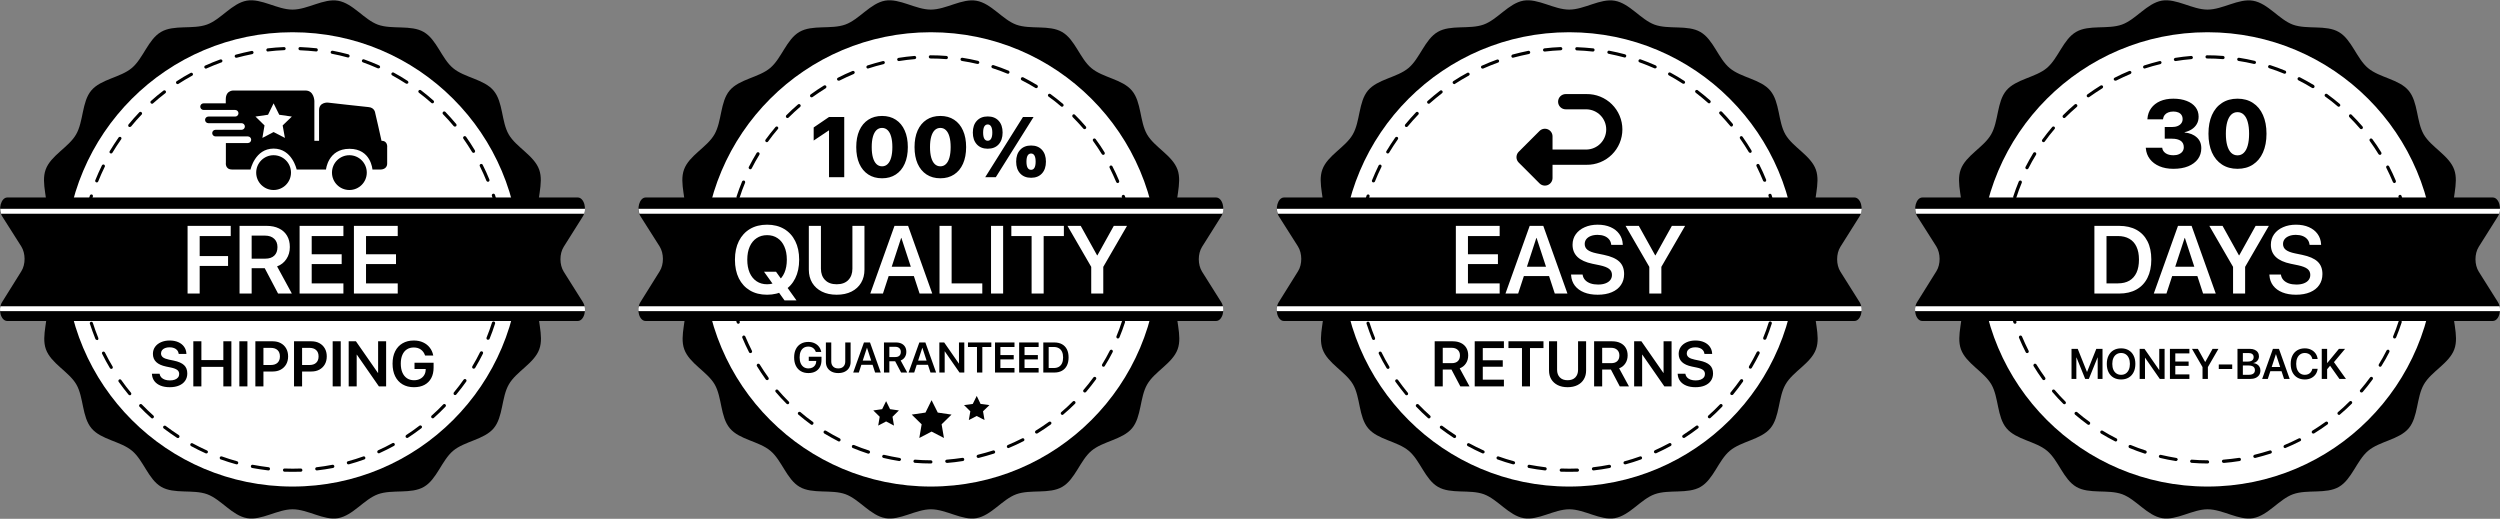 <svg width="2342" height="486" viewBox="0 0 2342 486" fill="none" xmlns="http://www.w3.org/2000/svg">
<rect x="0" y="0" width="2342" height="486" fill="#808080" stroke="none"/>
<g clip-path="url(#clip0_617_583)">
<path d="M520 243C520 257.2 506.9 270.1 504.5 283.7C502.1 297.6 510 314.2 505.2 327.2C500.4 340.4 483.6 348 476.7 360.1C469.7 372.2 471.4 390.6 462.5 401.2C453.5 411.9 435.2 413.3 424.5 422.3C413.8 431.3 409.2 449.1 397.1 456.1C385.1 463.1 367.4 458.2 354.1 463C341.1 467.7 330.7 482.9 316.8 485.4C303.3 487.8 288.3 477.1 274.1 477.1C259.9 477.1 244.9 487.8 231.4 485.4C217.5 483 207.1 467.8 194.1 463C180.9 458.2 163.1 463.1 151.1 456.1C139 449.1 134.4 431.2 123.7 422.3C113 413.3 94.6 411.9 85.7 401.2C76.7 390.5 78.5 372.2 71.5 360.1C64.5 348.1 47.8 340.5 43 327.2C38.3 314.2 46.2 297.6 43.7 283.7C41.1 270.1 28 257.2 28 243C28 228.8 41.1 215.9 43.5 202.3C45.9 188.4 38 171.8 42.8 158.8C47.6 145.6 64.4 138 71.3 125.9C78.3 113.8 76.6 95.4 85.5 84.8C94.5 74.1 112.8 72.7 123.5 63.7C134.2 54.7 138.8 36.9 150.9 29.9C162.9 22.9 180.6 27.8 193.9 23C206.9 18.3 217.3 3.1 231.2 0.6C244.8 -1.7 259.8 9 274 9C288.2 9 303.2 -1.7 316.7 0.7C330.6 3.1 341 18.3 354 23.1C367.2 27.9 385 23 397 30C409.1 37 413.7 54.9 424.4 63.8C435.1 72.8 453.5 74.2 462.4 84.9C471.4 95.6 469.6 113.9 476.6 126C483.6 138 500.3 145.6 505.1 158.9C509.8 171.9 501.9 188.5 504.4 202.4C506.9 215.9 520 228.8 520 243Z" fill="black"/>
<path d="M274 455.8C391.526 455.8 486.8 360.526 486.8 243C486.8 125.474 391.526 30.2 274 30.2C156.474 30.2 61.2 125.474 61.2 243C61.2 360.526 156.474 455.8 274 455.8Z" fill="white"/>
<path d="M274 442C271.5 442 269 442 266.6 441.9H266.5C265.7 441.9 265.1 441.2 265.1 440.4V440.3C265.1 439.5 265.8 438.8 266.7 438.9C271.7 439.1 276.8 439.1 281.7 438.9C282.5 438.8 283.2 439.5 283.3 440.4C283.3 441.2 282.7 441.9 281.9 441.9C279.1 441.9 276.5 442 274 442ZM251.5 440.7H251.3C246.3 440.1 241.2 439.3 236.2 438.4C235.5 438.3 235 437.6 235 436.9V436.6C235.2 435.8 236 435.2 236.8 435.4C241.7 436.3 246.7 437.1 251.6 437.7C252 437.7 252.4 437.9 252.6 438.2C252.8 438.5 253 438.9 252.9 439.3C252.9 440.2 252.2 440.7 251.5 440.7ZM296.8 440.7C296 440.7 295.4 440.1 295.3 439.4V439.2C295.3 438.4 295.9 437.8 296.6 437.7C301.6 437.1 306.5 436.4 311.4 435.4C312.2 435.2 313 435.8 313.2 436.6C313.4 437.4 312.8 438.2 312 438.4C307 439.4 301.9 440.1 296.9 440.7H296.8ZM221.8 435H221.4C216.6 433.7 211.7 432.1 206.9 430.4H206.8C206.2 430.2 205.8 429.6 205.8 429C205.8 428.8 205.8 428.7 205.9 428.5C206.2 427.7 207 427.3 207.8 427.6H207.9C212.6 429.3 217.4 430.8 222.1 432.1C222.5 432.2 222.8 432.5 223 432.8C223.2 433.2 223.3 433.6 223.1 433.9C223.1 434.6 222.5 435 221.8 435ZM326.4 435C325.7 435 325.1 434.6 325 433.9C325 433.8 324.9 433.6 324.9 433.5C324.9 432.8 325.4 432.2 326 432.1C330.8 430.8 335.6 429.3 340.3 427.6C341.1 427.3 341.9 427.7 342.2 428.5C342.5 429.3 342.1 430.1 341.3 430.4C336.5 432.1 331.7 433.7 326.8 435C326.7 434.9 326.6 435 326.4 435ZM193.3 424.8C193.1 424.8 192.9 424.8 192.7 424.7C188.1 422.6 183.5 420.4 179 417.9C178.5 417.6 178.2 417.1 178.2 416.6C178.2 416.3 178.3 416.1 178.4 415.9C178.8 415.2 179.7 414.9 180.4 415.3C184.8 417.7 189.3 419.9 193.9 422C194.3 422.2 194.5 422.5 194.7 422.8C194.8 423.2 194.8 423.6 194.7 423.9C194.4 424.5 193.9 424.8 193.3 424.8ZM354.9 424.7C354.3 424.7 353.8 424.4 353.5 423.8C353.4 423.6 353.4 423.4 353.4 423.2C353.4 422.6 353.7 422.1 354.3 421.8C358.8 419.8 363.4 417.5 367.7 415.1C368.4 414.7 369.3 415 369.7 415.7C370.1 416.4 369.8 417.3 369.1 417.7C364.7 420.1 360.1 422.4 355.5 424.5C355.3 424.7 355.1 424.7 354.9 424.7ZM166.7 410.4C166.4 410.4 166.1 410.3 165.9 410.2C161.6 407.4 157.5 404.5 153.4 401.4C153 401.1 152.8 400.7 152.8 400.2C152.8 399.9 152.9 399.6 153.1 399.3C153.6 398.7 154.6 398.5 155.2 399C159.2 402 163.3 404.9 167.5 407.6C168.2 408.1 168.4 409 167.9 409.7C167.7 410.1 167.3 410.4 166.7 410.4ZM381.4 410.3C380.9 410.3 380.4 410 380.1 409.6C380 409.3 379.9 409.1 379.9 408.8C379.9 408.3 380.2 407.8 380.6 407.5C384.8 404.8 388.9 401.9 392.9 398.8C393.5 398.3 394.5 398.5 395 399.1C395.3 399.4 395.4 399.8 395.3 400.2C395.3 400.6 395 401 394.7 401.2C390.7 404.3 386.5 407.2 382.3 410C382 410.2 381.7 410.3 381.4 410.3ZM142.7 392C142.3 392 142 391.9 141.7 391.6C137.9 388.2 134.2 384.7 130.7 381C130.4 380.7 130.3 380.4 130.3 380C130.3 379.6 130.5 379.2 130.8 378.9C131.4 378.3 132.4 378.4 132.9 378.9C136.4 382.5 140 386 143.7 389.3C144.3 389.8 144.4 390.8 143.8 391.4C143.5 391.8 143.1 392 142.7 392ZM405.4 391.9C405 391.9 404.6 391.7 404.3 391.4C404 391.1 403.9 390.8 403.9 390.4C403.9 390 404.1 389.6 404.4 389.3C408.1 386 411.8 382.5 415.2 378.9C415.8 378.3 416.7 378.3 417.3 378.9C417.9 379.5 417.9 380.4 417.3 381C413.8 384.7 410.1 388.2 406.3 391.6C406.1 391.8 405.8 391.9 405.4 391.9ZM121.7 370.3C121.3 370.3 120.8 370.1 120.5 369.8C117.3 365.9 114.1 361.8 111.2 357.7C111 357.4 110.9 357.1 110.9 356.8C110.9 356.3 111.1 355.9 111.5 355.6C112.2 355.1 113.1 355.3 113.6 356C116.5 360.1 119.5 364.1 122.7 367.9C123.2 368.5 123.1 369.5 122.5 370C122.4 370.1 122.1 370.3 121.7 370.3ZM426.4 370.1C426 370.1 425.7 370 425.4 369.8C425 369.5 424.9 369.1 424.9 368.6C424.9 368.3 425 367.9 425.2 367.6C428.4 363.8 431.4 359.8 434.3 355.7C434.8 355 435.7 354.9 436.4 355.3C437.1 355.8 437.2 356.7 436.8 357.4C433.9 361.5 430.8 365.6 427.5 369.5C427.3 369.9 426.8 370.1 426.4 370.1ZM104.3 345.6C103.8 345.6 103.3 345.3 103 344.9C100.4 340.6 98 336.1 95.7 331.5C95.6 331.3 95.5 331 95.5 330.8C95.5 330.2 95.8 329.7 96.3 329.5C97 329.1 97.9 329.5 98.3 330.2C100.5 334.6 102.9 339.1 105.5 343.4C105.9 344.1 105.7 345 105 345.4C104.8 345.5 104.6 345.6 104.3 345.6ZM443.8 345.4C443.5 345.4 443.3 345.3 443 345.2C442.5 344.9 442.3 344.4 442.3 343.9C442.3 343.6 442.4 343.4 442.5 343.1C445.1 338.8 447.5 334.4 449.7 329.9C450.1 329.2 451 328.9 451.7 329.2C452.1 329.4 452.3 329.7 452.5 330.1C452.6 330.5 452.6 330.9 452.4 331.3C450.2 335.8 447.7 340.3 445.1 344.7C444.8 345.1 444.3 345.4 443.8 345.4ZM90.8 318.5C90.2 318.5 89.6 318.1 89.4 317.6C87.5 312.9 85.8 308.1 84.2 303.3C84.2 303.2 84.1 303 84.1 302.9C84.1 302.2 84.5 301.7 85.1 301.5C85.9 301.2 86.7 301.7 87 302.5C88.5 307.2 90.2 312 92.1 316.6C92.2 317 92.2 317.4 92.1 317.8C92 318.2 91.7 318.5 91.3 318.6C91.2 318.5 91 318.5 90.8 318.5ZM457.2 318.3C457 318.3 456.8 318.3 456.6 318.2C456 318 455.7 317.4 455.7 316.8C455.7 316.6 455.7 316.4 455.8 316.3C457.7 311.7 459.4 306.9 460.9 302.2C461.1 301.4 462 301 462.8 301.2C463.6 301.5 464 302.3 463.8 303.1C462.3 307.9 460.5 312.8 458.6 317.5C458.4 318 457.8 318.3 457.2 318.3ZM81.7 289.7C81 289.7 80.4 289.2 80.2 288.6C79.1 283.7 78.1 278.6 77.3 273.6V273.4C77.3 272.7 77.8 272 78.6 271.9C79.4 271.8 80.2 272.4 80.3 273.2C81.1 278.1 82 283.1 83.2 287.9C83.4 288.7 82.9 289.5 82.1 289.7H81.7ZM466.3 289.5H466C465.3 289.3 464.8 288.7 464.8 288V287.7C465.9 282.9 466.9 277.9 467.6 273C467.7 272.2 468.5 271.6 469.3 271.7C469.7 271.8 470.1 272 470.3 272.3C470.5 272.6 470.6 273 470.6 273.4C469.8 278.4 468.9 283.5 467.7 288.4C467.6 289 467 289.5 466.3 289.5ZM77.1 259.8C76.3 259.8 75.7 259.2 75.6 258.4C75.2 253.4 75 248.2 75 243.2C75 242.8 75.2 242.4 75.4 242.1C75.7 241.8 76.1 241.7 76.5 241.7C77.3 241.7 78 242.4 78 243.2C78 248.2 78.2 253.3 78.6 258.2C78.7 259 78.1 259.7 77.2 259.8H77.1ZM470.9 259.6H470.8C470 259.5 469.4 258.9 469.4 258.1V258C469.8 253 470 248 470 243V242.6C470 242.2 470.1 241.8 470.4 241.5C470.7 241.2 471 241.1 471.5 241.1C472.3 241.1 473 241.8 473 242.6V243.1C473 248.2 472.8 253.3 472.4 258.3C472.4 259 471.7 259.6 470.9 259.6ZM77 229.6H76.9C76.1 229.5 75.5 228.8 75.5 228C75.9 222.9 76.4 217.9 77.2 212.9C77.3 212.1 78.1 211.5 78.9 211.6C79.6 211.7 80.2 212.3 80.2 213.1V213.3C79.5 218.2 78.9 223.2 78.5 228.2C78.5 229 77.8 229.6 77 229.6ZM470.9 228.9C470.1 228.9 469.5 228.3 469.4 227.5C469 222.5 468.4 217.5 467.7 212.6C467.6 212.2 467.7 211.8 468 211.5C468.2 211.2 468.6 211 469 210.9C469.8 210.8 470.6 211.3 470.7 212.2C471.5 217.2 472.1 222.2 472.5 227.3V227.5C472.5 228.3 471.9 228.9 471.1 229C471 228.9 470.9 228.9 470.9 228.9ZM81.6 199.7H81.3C80.9 199.6 80.6 199.4 80.4 199C80.2 198.6 80.1 198.2 80.2 197.9C81.3 193 82.7 188 84.2 183.2C84.4 182.4 85.3 182 86.1 182.2C86.7 182.4 87.1 183 87.1 183.6C87.1 183.7 87.1 183.9 87 184.1C85.5 188.9 84.2 193.7 83.1 198.6C82.9 199.2 82.3 199.7 81.6 199.7ZM466.3 199.1C465.6 199.1 465 198.6 464.8 197.9C463.7 193.1 462.3 188.2 460.8 183.4C460.5 182.6 461 181.8 461.8 181.5C462.6 181.2 463.4 181.7 463.7 182.5C465.2 187.3 466.6 192.3 467.8 197.2V197.5C467.8 198.2 467.3 198.8 466.6 199C466.5 199.1 466.4 199.1 466.3 199.1ZM90.7 170.9C90.5 170.9 90.3 170.9 90.1 170.8C89.7 170.6 89.4 170.4 89.3 170C89.1 169.6 89.1 169.2 89.3 168.8C91.2 164.1 93.3 159.4 95.5 154.9C95.9 154.2 96.8 153.9 97.5 154.2C98 154.5 98.3 155 98.3 155.6C98.3 155.8 98.3 156.1 98.1 156.3C95.9 160.8 93.8 165.4 92 170C91.8 170.5 91.3 170.9 90.7 170.9ZM457.1 170.3C456.5 170.3 455.9 169.9 455.7 169.4C453.8 164.8 451.8 160.2 449.5 155.7C449.3 155.3 449.3 154.9 449.4 154.6C449.5 154.2 449.8 153.9 450.2 153.7C450.9 153.3 451.9 153.7 452.2 154.4C454.5 158.9 456.6 163.6 458.5 168.3C458.6 168.5 458.6 168.7 458.6 168.8C458.6 169.4 458.2 170 457.7 170.2C457.5 170.2 457.3 170.3 457.1 170.3ZM104.1 143.8C103.8 143.8 103.6 143.7 103.3 143.6C102.9 143.4 102.7 143.1 102.6 142.7C102.5 142.3 102.6 141.9 102.8 141.6C105.4 137.3 108.2 133 111.1 128.8C111.6 128.2 112.5 128 113.2 128.4C113.6 128.7 113.8 129.1 113.8 129.6C113.8 129.9 113.7 130.2 113.5 130.5C110.6 134.6 107.9 138.8 105.3 143.1C105.1 143.5 104.6 143.8 104.1 143.8ZM443.6 143.2C443.1 143.2 442.6 142.9 442.3 142.5C439.7 138.2 437 134 434.1 129.9C433.6 129.2 433.8 128.3 434.5 127.8C435.1 127.3 436.1 127.5 436.6 128.1C439.5 132.3 442.3 136.5 444.9 140.9C445 141.1 445.1 141.4 445.1 141.7C445.1 142.2 444.8 142.7 444.4 143C444.1 143.2 443.9 143.2 443.6 143.2ZM121.5 119C121.2 119 120.8 118.9 120.6 118.7C120.3 118.4 120.1 118.1 120.1 117.7C120.1 117.3 120.2 116.9 120.4 116.6C123.6 112.7 127 108.9 130.5 105.2C131.1 104.6 132 104.6 132.6 105.2C132.9 105.5 133.1 105.9 133.1 106.3C133.1 106.7 133 107.1 132.7 107.3C129.3 110.9 125.9 114.6 122.8 118.5C122.3 118.8 121.9 119 121.5 119ZM426.1 118.6C425.7 118.6 425.2 118.4 425 118.1C421.8 114.3 418.5 110.5 415 107C414.7 106.7 414.6 106.3 414.6 105.9C414.6 105.5 414.8 105.1 415.1 104.8C415.7 104.2 416.7 104.3 417.2 104.8C420.7 108.4 424.1 112.3 427.4 116.2C427.6 116.5 427.7 116.8 427.7 117.2C427.7 117.6 427.5 118.1 427.2 118.4C426.8 118.4 426.5 118.6 426.1 118.6ZM142.4 97.2C142 97.2 141.6 97 141.3 96.7C141 96.4 140.9 96 140.9 95.6C140.9 95.2 141.1 94.8 141.4 94.6C145.2 91.2 149.1 87.9 153.1 84.9C153.7 84.4 154.7 84.5 155.2 85.2C155.4 85.5 155.5 85.8 155.5 86.1C155.5 86.6 155.3 87 154.9 87.3C151 90.3 147.1 93.5 143.3 96.9C143.1 97.1 142.8 97.2 142.4 97.2ZM405.1 96.8C404.7 96.8 404.4 96.7 404.1 96.4C400.4 93.1 396.5 89.9 392.5 86.9C391.8 86.4 391.7 85.4 392.2 84.8C392.7 84.2 393.7 84 394.3 84.5C398.3 87.6 402.3 90.8 406.1 94.2C406.4 94.5 406.6 94.9 406.6 95.3C406.6 95.7 406.5 96 406.2 96.3C406 96.6 405.6 96.8 405.1 96.8ZM166.4 78.8C165.9 78.8 165.4 78.5 165.1 78.1C164.9 77.8 164.8 77.4 164.9 77C165 76.6 165.2 76.3 165.5 76.1C169.7 73.3 174.1 70.7 178.6 68.3C179.3 67.9 180.2 68.2 180.6 68.9C180.7 69.1 180.8 69.4 180.8 69.6C180.8 70.2 180.5 70.7 180 70.9C175.6 73.3 171.3 75.9 167.1 78.6C167 78.8 166.7 78.8 166.4 78.8ZM381.1 78.5C380.8 78.5 380.5 78.4 380.3 78.3C376.1 75.6 371.7 73 367.4 70.6C366.7 70.2 366.4 69.3 366.8 68.6C367.2 67.9 368.1 67.6 368.8 68C373.3 70.4 377.7 73 381.9 75.8C382.3 76.1 382.6 76.6 382.6 77.1C382.6 77.4 382.5 77.7 382.4 77.9C382 78.2 381.6 78.5 381.1 78.5ZM192.9 64.3C192.3 64.3 191.8 64 191.5 63.4C191.3 63 191.3 62.6 191.5 62.2C191.6 61.8 191.9 61.5 192.3 61.4C196.9 59.3 201.6 57.4 206.3 55.7H206.4C207.2 55.4 208 55.9 208.3 56.6C208.4 56.8 208.4 56.9 208.4 57.1C208.4 57.7 208 58.3 207.4 58.5H207.3C202.6 60.2 198 62.1 193.5 64.1C193.3 64.3 193.1 64.3 192.9 64.3ZM354.5 64.1C354.3 64.1 354.1 64 353.9 64C349.4 62 344.7 60.1 340 58.4C339.2 58.1 338.8 57.3 339.1 56.5C339.4 55.7 340.3 55.3 341 55.6C345.8 57.3 350.5 59.2 355.2 61.3C355.7 61.5 356.1 62.1 356.1 62.7C356.1 62.9 356 63.1 356 63.3C355.6 63.7 355.1 64.1 354.5 64.1ZM221.3 54.1C220.6 54.1 220 53.6 219.9 53C219.7 52.2 220.2 51.4 220.9 51.2C225.8 49.9 230.8 48.7 235.7 47.7C236.5 47.5 237.3 48.1 237.5 48.9V49.2C237.5 49.9 237 50.5 236.3 50.7C231.4 51.7 226.5 52.8 221.7 54.1H221.3ZM326 53.9C325.9 53.9 325.7 53.9 325.6 53.8C320.8 52.5 315.9 51.3 311 50.4C310.6 50.3 310.3 50.1 310 49.8C309.8 49.5 309.7 49.1 309.8 48.7C310 47.9 310.8 47.4 311.6 47.5C316.6 48.5 321.6 49.6 326.4 50.9C327 51.1 327.5 51.7 327.5 52.3V52.7C327.3 53.5 326.7 53.9 326 53.9ZM251 48.3C250.2 48.3 249.6 47.7 249.5 47C249.4 46.2 250 45.4 250.8 45.3C255.8 44.7 260.9 44.3 266 44.1H266.1C266.9 44.1 267.6 44.7 267.6 45.5C267.6 46.3 267 47 266.2 47H266.1C261.1 47.2 256.1 47.6 251.2 48.2C251.1 48.3 251.1 48.3 251 48.3ZM296.3 48.2H296C291.1 47.7 286.1 47.3 281.1 47.1C280.7 47.1 280.3 46.9 280 46.6C279.7 46.3 279.6 45.9 279.6 45.5C279.6 44.7 280.3 44 281.2 44.1C286.2 44.3 291.3 44.7 296.3 45.2H296.4C297.2 45.3 297.7 45.9 297.7 46.7V46.8C297.7 47.7 297.1 48.2 296.3 48.2Z" fill="black"/>
<path d="M541.2 300.7H6.8C0.8 300.7 -2.2 289.7 1.9 283.1L20 254.1C24.1 247.6 24 237.3 19.9 230.8L2 202.6C-2.1 196 1 185 6.9 185H541.2C547.2 185 550.2 196 546.1 202.6L528.1 231.2C524 237.7 524 248 528.1 254.5L546.1 283.1C550.2 289.7 547.2 300.7 541.2 300.7Z" fill="black"/>
<path d="M0.1 291.5H548C548.1 290 548 288.4 547.7 286.9H0.4C-5.66244e-07 288.5 -0.1 290 0.1 291.5ZM0.2 195.6C0.2 197.1 0.5 198.7 1 200.2H547.3C547.8 198.7 548.1 197.2 548.1 195.6H0.2Z" fill="white"/>
<path d="M256.3 178C265.302 178 272.6 170.702 272.6 161.7C272.6 152.698 265.302 145.4 256.3 145.4C247.298 145.4 240 152.698 240 161.7C240 170.702 247.298 178 256.3 178Z" fill="black"/>
<path d="M327.3 178C336.302 178 343.6 170.702 343.6 161.7C343.6 152.698 336.302 145.4 327.3 145.4C318.298 145.4 311 152.698 311 161.7C311 170.702 318.298 178 327.3 178Z" fill="black"/>
<path d="M357.4 131.9C356.9 129 351.5 105.9 351.5 105.9C351.5 105.9 351.1 100.7 345.1 100.3C341.3 100 307 96.1 307 96.1C307 96.1 298.9 95.6 298.9 103.2V131.9H294.5V94.6C294.5 94.6 294.3 84.8 286.2 84.8H219.6C219.6 84.8 211.5 83.8 211.5 93.1V96.8H190.7C189 96.8 187.6 98.2 187.6 99.9C187.6 101.6 189 103 190.7 103H220.3C222 103 223.4 104.4 223.4 106.1C223.4 107.8 222 109.2 220.3 109.2H195.2C193.5 109.2 192.1 110.6 192.1 112.3C192.1 114 193.5 115.4 195.2 115.4H226.3C228 115.4 229.4 116.8 229.4 118.5C229.4 120.2 228 121.6 226.3 121.6H201.9C200.2 121.6 198.8 123 198.8 124.7C198.8 126.4 200.2 127.8 201.9 127.8H232.2C233.9 127.8 235.3 129.2 235.3 130.9C235.3 132.6 233.9 134 232.2 134H211.6V152.4C211.6 152.4 210.6 158.8 217.5 158.8H234.7C234.7 158.8 238.9 139.2 256.3 139.2C273.7 139.2 277.9 158.8 277.9 158.8H305.4C305.4 158.8 307.2 139.4 327.4 139.4C347.6 139.4 348.9 158.8 348.9 158.8H356.8C356.8 158.8 362.7 158.8 362.7 153.2V138.2C362.7 138.2 363.6 131.9 357.4 131.9Z" fill="black"/>
<path d="M256.3 96.8L261.6 107.5L273.4 109.2L264.8 117.5L266.9 129.2L256.3 123.7L245.8 129.2L247.8 117.5L239.3 109.2L251.1 107.5L256.3 96.8Z" fill="white"/>
<path d="M175.722 275V211.587H216.151V221.123H187.06V239.888H213.646V249.116H187.06V275H175.722ZM224.413 275V211.587H249.726C254.237 211.587 258.119 212.393 261.371 214.004C264.623 215.586 267.128 217.856 268.886 220.815C270.644 223.774 271.522 227.29 271.522 231.362V231.45C271.522 235.728 270.438 239.478 268.271 242.7C266.132 245.923 263.231 248.208 259.569 249.556L273.412 275H260.492L248.012 251.27C247.924 251.27 247.821 251.27 247.704 251.27C247.616 251.27 247.528 251.27 247.44 251.27H235.751V275H224.413ZM235.751 242.305H248.539C252.143 242.305 254.94 241.367 256.933 239.492C258.925 237.588 259.921 234.937 259.921 231.538V231.45C259.921 228.14 258.881 225.532 256.801 223.628C254.721 221.694 251.894 220.728 248.319 220.728H235.751V242.305ZM280.663 275V211.587H321.708V221.123H292.001V238.218H320.082V247.358H292.001V265.464H321.708V275H280.663ZM331.552 275V211.587H372.597V221.123H342.89V238.218H370.971V247.358H342.89V265.464H372.597V275H331.552Z" fill="white"/>
<path d="M158.924 362.732C155.682 362.732 152.85 362.244 150.428 361.268C148.006 360.291 146.092 358.895 144.686 357.078C143.299 355.262 142.518 353.094 142.342 350.574L142.312 350.135H149.52L149.578 350.486C149.793 351.697 150.32 352.742 151.16 353.621C152 354.5 153.104 355.184 154.471 355.672C155.857 356.141 157.43 356.375 159.188 356.375C160.965 356.375 162.498 356.131 163.787 355.643C165.096 355.154 166.102 354.461 166.805 353.562C167.508 352.645 167.859 351.58 167.859 350.369V350.34C167.859 348.758 167.264 347.508 166.072 346.59C164.9 345.672 162.947 344.92 160.213 344.334L155.672 343.396C151.531 342.537 148.426 341.131 146.355 339.178C144.285 337.205 143.25 334.646 143.25 331.502V331.473C143.27 328.973 143.943 326.795 145.271 324.939C146.619 323.064 148.475 321.609 150.838 320.574C153.201 319.52 155.896 318.992 158.924 318.992C161.99 318.992 164.676 319.5 166.98 320.516C169.285 321.531 171.092 322.947 172.4 324.764C173.729 326.58 174.461 328.689 174.598 331.092L174.627 331.59H167.42L167.361 331.209C167.186 329.979 166.727 328.934 165.984 328.074C165.242 327.195 164.266 326.521 163.055 326.053C161.844 325.584 160.447 325.35 158.865 325.35C157.225 325.35 155.799 325.594 154.588 326.082C153.396 326.551 152.469 327.215 151.805 328.074C151.16 328.934 150.838 329.93 150.838 331.062V331.092C150.838 332.576 151.434 333.787 152.625 334.725C153.836 335.643 155.711 336.365 158.25 336.893L162.791 337.83C167.205 338.748 170.418 340.154 172.43 342.049C174.441 343.924 175.447 346.512 175.447 349.812V349.842C175.447 352.459 174.783 354.734 173.455 356.668C172.146 358.602 170.252 360.096 167.771 361.15C165.311 362.205 162.361 362.732 158.924 362.732ZM181.102 362V319.725H188.66V337.303H209.227V319.725H216.756V362H209.227V343.66H188.66V362H181.102ZM224.227 362V319.725H231.785V362H224.227ZM243.006 348.025V341.932H253.641C256.375 341.932 258.484 341.238 259.969 339.852C261.473 338.445 262.225 336.473 262.225 333.934V333.875C262.225 331.316 261.473 329.344 259.969 327.957C258.484 326.57 256.375 325.877 253.641 325.877H243.006V319.725H255.516C258.367 319.725 260.867 320.311 263.016 321.482C265.184 322.654 266.873 324.305 268.084 326.434C269.295 328.543 269.9 331.014 269.9 333.846V333.904C269.9 336.717 269.295 339.188 268.084 341.316C266.873 343.426 265.184 345.076 263.016 346.268C260.867 347.439 258.367 348.025 255.516 348.025H243.006ZM239.227 362V319.725H246.785V362H239.227ZM279.217 348.025V341.932H289.852C292.586 341.932 294.695 341.238 296.18 339.852C297.684 338.445 298.436 336.473 298.436 333.934V333.875C298.436 331.316 297.684 329.344 296.18 327.957C294.695 326.57 292.586 325.877 289.852 325.877H279.217V319.725H291.727C294.578 319.725 297.078 320.311 299.227 321.482C301.395 322.654 303.084 324.305 304.295 326.434C305.506 328.543 306.111 331.014 306.111 333.846V333.904C306.111 336.717 305.506 339.188 304.295 341.316C303.084 343.426 301.395 345.076 299.227 346.268C297.078 347.439 294.578 348.025 291.727 348.025H279.217ZM275.438 362V319.725H282.996V362H275.438ZM311.648 362V319.725H319.207V362H311.648ZM326.648 362V319.725H333.445L358.172 355.291L351.023 349.373H354.217V319.725H361.717V362H354.979L330.223 326.346L337.371 332.234H334.148V362H326.648ZM387.762 362.732C383.66 362.732 380.105 361.844 377.098 360.066C374.109 358.289 371.805 355.76 370.184 352.479C368.562 349.178 367.752 345.252 367.752 340.701V340.672C367.752 336.18 368.562 332.322 370.184 329.1C371.805 325.857 374.1 323.367 377.068 321.629C380.057 319.871 383.572 318.992 387.615 318.992C390.955 318.992 393.885 319.588 396.404 320.779C398.924 321.951 400.975 323.562 402.557 325.613C404.158 327.645 405.223 329.959 405.75 332.557L405.867 333.055H398.221L398.104 332.732C397.303 330.467 396.004 328.699 394.207 327.43C392.43 326.16 390.242 325.525 387.645 325.525C385.105 325.525 382.928 326.121 381.111 327.312C379.295 328.504 377.898 330.232 376.922 332.498C375.945 334.744 375.457 337.449 375.457 340.613V340.643C375.457 343.865 375.955 346.648 376.951 348.992C377.967 351.316 379.402 353.104 381.258 354.354C383.113 355.584 385.311 356.199 387.85 356.199C389.979 356.199 391.854 355.789 393.475 354.969C395.115 354.148 396.395 352.996 397.312 351.512C398.25 350.027 398.738 348.299 398.777 346.326L398.807 345.682H388.318V339.793H406.189V344.363C406.189 348.191 405.457 351.473 403.992 354.207C402.527 356.941 400.418 359.051 397.664 360.535C394.93 362 391.629 362.732 387.762 362.732Z" fill="black"/>
</g>
<g clip-path="url(#clip1_617_583)">
<path d="M1118 243C1118 257.2 1104.9 270.1 1102.5 283.7C1100.1 297.6 1108 314.2 1103.2 327.2C1098.4 340.4 1081.6 348 1074.7 360.1C1067.7 372.2 1069.4 390.6 1060.5 401.2C1051.5 411.9 1033.2 413.3 1022.5 422.3C1011.8 431.3 1007.2 449.1 995.1 456.1C983.1 463.1 965.4 458.2 952.1 463C939.1 467.7 928.7 482.9 914.8 485.4C901.3 487.8 886.3 477.1 872.1 477.1C857.9 477.1 842.9 487.8 829.4 485.4C815.5 483 805.1 467.8 792.1 463C778.9 458.2 761.1 463.1 749.1 456.1C737 449.1 732.4 431.2 721.7 422.3C711 413.3 692.6 411.9 683.7 401.2C674.7 390.5 676.5 372.2 669.5 360.1C662.5 348.1 645.8 340.5 641 327.2C636.3 314.2 644.2 297.6 641.7 283.7C639.1 270.1 626 257.2 626 243C626 228.8 639.1 215.9 641.5 202.3C643.9 188.4 636 171.8 640.8 158.8C645.6 145.6 662.4 138 669.3 125.9C676.3 113.8 674.6 95.4 683.5 84.8C692.5 74.1 710.8 72.7 721.5 63.7C732.2 54.7 736.8 36.9 748.9 29.9C760.9 22.9 778.6 27.8 791.9 23C804.9 18.3 815.3 3.1 829.2 0.6C842.8 -1.7 857.8 9 872 9C886.2 9 901.2 -1.7 914.7 0.7C928.6 3.1 939 18.3 952 23.1C965.2 27.9 983 23 995 30C1007.1 37 1011.7 54.9 1022.4 63.8C1033.1 72.8 1051.5 74.2 1060.4 84.9C1069.4 95.6 1067.6 113.9 1074.6 126C1081.6 138 1098.3 145.6 1103.1 158.9C1107.8 171.9 1099.9 188.5 1102.4 202.4C1104.9 215.9 1118 228.8 1118 243Z" fill="black"/>
<path d="M872 455.8C989.526 455.8 1084.8 360.526 1084.8 243C1084.8 125.474 989.526 30.2 872 30.2C754.474 30.2 659.2 125.474 659.2 243C659.2 360.526 754.474 455.8 872 455.8Z" fill="white"/>
<path d="M872.1 434.2H872C867.1 434.2 862.1 434 857.1 433.6C856.3 433.5 855.7 432.9 855.7 432.1V432C855.8 431.2 856.5 430.5 857.3 430.6C862.1 431 867.1 431.2 871.9 431.2H872C872.8 431.2 873.5 431.9 873.5 432.7C873.6 433.5 872.9 434.2 872.1 434.2ZM887 433.6C886.2 433.6 885.6 433 885.5 432.2V432.1C885.5 431.3 886.1 430.7 886.9 430.6H887C891.9 430.2 896.8 429.6 901.6 428.9C902.4 428.8 903.2 429.3 903.3 430.2C903.4 431 902.9 431.8 902 431.9C897.1 432.7 892.1 433.3 887.1 433.7C887.1 433.6 887 433.6 887 433.6ZM842.5 431.9H842.3C837.4 431.1 832.4 430.2 827.6 429C826.9 428.8 826.4 428.2 826.4 427.5C826.4 427.4 826.4 427.3 826.5 427.2C826.7 426.4 827.5 425.9 828.3 426.1C833.1 427.2 837.9 428.2 842.8 429C843.2 429.1 843.6 429.3 843.8 429.6C844 429.9 844.1 430.3 844.1 430.7C843.8 431.3 843.2 431.9 842.5 431.9ZM916.4 429C915.7 429 915.1 428.5 914.9 427.8V427.5C914.9 426.8 915.4 426.2 916.1 426C920.9 424.8 925.7 423.5 930.3 422C931.1 421.7 931.9 422.2 932.2 423C932.5 423.8 932 424.6 931.2 424.9C926.4 426.4 921.6 427.8 916.8 429C916.6 428.9 916.5 429 916.4 429ZM813.5 425C813.3 425 813.2 425 813 424.9C808.3 423.4 803.5 421.6 798.9 419.7C798.3 419.5 798 418.9 798 418.3C798 418.1 798 417.9 798.1 417.7C798.4 417 799.3 416.6 800.1 416.9C804.6 418.8 809.3 420.5 814 422C814.4 422.1 814.7 422.4 814.9 422.8C815.1 423.1 815.1 423.6 815 423.9C814.7 424.6 814.2 425 813.5 425ZM944.7 419.8C944.1 419.8 943.5 419.4 943.3 418.9C943.2 418.7 943.2 418.5 943.2 418.3C943.2 417.7 943.6 417.1 944.1 416.9C948.6 415 953.2 412.9 957.5 410.7C958.2 410.3 959.2 410.6 959.5 411.3C959.9 412 959.6 413 958.8 413.3C954.3 415.6 949.8 417.7 945.2 419.6C945.1 419.7 944.9 419.8 944.7 419.8ZM786 413.6C785.8 413.6 785.5 413.6 785.3 413.4C780.9 411.1 776.5 408.7 772.2 406.1C771.7 405.8 771.5 405.3 771.5 404.8C771.5 404.5 771.6 404.3 771.7 404C772.1 403.3 773.1 403.1 773.8 403.5C778 406.1 782.3 408.5 786.7 410.7C787.1 410.9 787.3 411.2 787.4 411.6C787.5 412 787.5 412.4 787.3 412.7C787.1 413.3 786.6 413.6 786 413.6ZM971.1 406.2C970.6 406.2 970.1 405.9 969.8 405.5C969.7 405.3 969.6 405 969.6 404.7C969.6 404.2 969.9 403.7 970.3 403.4C974.5 400.8 978.6 398.1 982.6 395.2C983.2 394.7 984.2 394.9 984.7 395.5C985.2 396.2 985 397.1 984.4 397.6C980.4 400.5 976.2 403.3 971.9 406C971.7 406.1 971.4 406.2 971.1 406.2ZM760.6 398C760.3 398 760 397.9 759.7 397.7C755.7 394.8 751.7 391.6 747.9 388.4C747.6 388.1 747.4 387.7 747.4 387.3C747.4 386.9 747.5 386.6 747.8 386.3C748.3 385.7 749.3 385.6 749.9 386.1C753.6 389.3 757.5 392.4 761.5 395.2C762.2 395.7 762.3 396.6 761.8 397.3C761.6 397.8 761.1 398 760.6 398ZM995.2 388.7C994.8 388.7 994.4 388.5 994.1 388.2C993.9 387.9 993.7 387.6 993.7 387.2C993.7 386.8 993.9 386.3 994.2 386.1C997.9 382.9 1001.6 379.6 1005 376.1C1005.6 375.5 1006.6 375.5 1007.1 376.1C1007.7 376.7 1007.7 377.6 1007.1 378.2C1003.6 381.7 999.9 385.1 996.1 388.3C995.9 388.6 995.6 388.7 995.2 388.7ZM738 378.7C737.6 378.7 737.2 378.5 736.9 378.3C733.4 374.8 729.9 371.1 726.7 367.3C726.5 367 726.3 366.7 726.3 366.3C726.3 365.9 726.5 365.4 726.8 365.2C727.4 364.7 728.4 364.8 728.9 365.4C732.1 369.1 735.4 372.8 738.9 376.2C739.5 376.8 739.5 377.7 738.9 378.3C738.8 378.5 738.4 378.7 738 378.7ZM1016.2 367.7C1015.9 367.7 1015.5 367.6 1015.2 367.3C1014.9 367 1014.7 366.6 1014.7 366.2C1014.7 365.8 1014.8 365.5 1015.1 365.2C1018.3 361.5 1021.4 357.6 1024.3 353.6C1024.8 353 1025.7 352.8 1026.4 353.3C1027.1 353.8 1027.2 354.7 1026.7 355.4C1023.8 359.4 1020.6 363.4 1017.4 367.2C1017.1 367.5 1016.7 367.7 1016.2 367.7ZM718.6 356.1C718.1 356.1 717.7 355.9 717.4 355.5C714.5 351.4 711.6 347.2 709.1 343C708.9 342.8 708.9 342.5 708.9 342.2C708.9 341.7 709.2 341.2 709.6 340.9C710.3 340.5 711.2 340.7 711.7 341.4C714.3 345.6 717 349.7 719.9 353.7C720.4 354.4 720.2 355.3 719.6 355.8C719.3 356 719 356.1 718.6 356.1ZM1033.8 343.6C1033.5 343.6 1033.3 343.5 1033 343.4C1032.5 343.1 1032.3 342.6 1032.3 342.1C1032.3 341.8 1032.4 341.6 1032.5 341.3C1035.1 337.1 1037.5 332.8 1039.7 328.4C1040.1 327.7 1041 327.4 1041.7 327.7C1042.4 328.1 1042.7 329 1042.4 329.7C1040.1 334.2 1037.7 338.6 1035 342.8C1034.8 343.3 1034.3 343.6 1033.8 343.6ZM703 330.8C702.4 330.8 701.9 330.5 701.7 330C699.4 325.5 697.3 321 695.4 316.4C695.3 316.2 695.3 316 695.3 315.8C695.3 315.2 695.7 314.7 696.2 314.4C697 314.1 697.9 314.5 698.2 315.2C700.1 319.7 702.2 324.2 704.4 328.6C704.6 329 704.6 329.4 704.5 329.7C704.4 330.1 704.1 330.4 703.8 330.6C703.5 330.7 703.3 330.8 703 330.8ZM1047.3 317.1C1047.1 317.1 1046.9 317.1 1046.7 317C1046.1 316.8 1045.8 316.2 1045.8 315.6C1045.8 315.4 1045.8 315.2 1045.9 315C1047.8 310.5 1049.5 305.8 1051 301.1C1051.3 300.3 1052.1 299.9 1052.9 300.1C1053.3 300.2 1053.6 300.5 1053.8 300.9C1054 301.2 1054 301.7 1053.9 302C1052.4 306.7 1050.6 311.5 1048.7 316.1C1048.4 316.7 1047.9 317.1 1047.3 317.1ZM691.6 303.3C691 303.3 690.4 302.9 690.2 302.3C688.7 297.6 687.3 292.7 686.1 287.9V287.6C686.1 286.9 686.6 286.3 687.2 286.1C688 285.9 688.8 286.4 689 287.2C690.1 292 691.5 296.7 693 301.4C693.1 301.8 693.1 302.2 692.9 302.5C692.7 302.9 692.4 303.1 692 303.3H691.6ZM1056.5 288.8H1056.2C1055.5 288.6 1055 288 1055 287.3V287C1056.1 282.2 1057.1 277.4 1057.9 272.5C1058 271.7 1058.8 271.1 1059.6 271.2C1060.4 271.3 1061 272.1 1060.9 272.9C1060.1 277.8 1059.1 282.8 1058 287.6C1057.8 288.3 1057.2 288.8 1056.5 288.8ZM684.7 274.4C684 274.4 683.3 273.9 683.2 273.1C682.4 268.2 681.8 263.2 681.4 258.2V258.1C681.4 257.3 682 256.7 682.8 256.6C683.6 256.5 684.3 257.2 684.4 258C684.8 262.9 685.4 267.8 686.1 272.7C686.2 273.1 686.1 273.5 685.8 273.8C685.6 274.1 685.2 274.3 684.8 274.4H684.7ZM1061.1 259.4H1061C1060.2 259.3 1059.6 258.7 1059.6 257.9V257.8C1060 252.9 1060.2 247.9 1060.2 243V242.6C1060.2 242.2 1060.3 241.8 1060.6 241.5C1060.9 241.2 1061.3 241.1 1061.7 241.1C1062.5 241.1 1063.2 241.8 1063.2 242.6V243.1C1063.2 248.1 1063 253.1 1062.6 258.1C1062.5 258.8 1061.9 259.4 1061.1 259.4ZM682.3 244.7C681.5 244.7 680.8 244 680.8 243.2V243C680.8 238.1 681 233.1 681.4 228.2C681.5 227.4 682.2 226.8 683 226.8C683.8 226.9 684.4 227.5 684.4 228.3V228.4C684 233.2 683.9 238.1 683.9 242.9V243.1C683.8 244.1 683.2 244.7 682.3 244.7ZM1061.1 229.2C1060.3 229.2 1059.7 228.6 1059.6 227.8C1059.2 222.9 1058.6 218 1057.8 213.1C1057.7 212.7 1057.8 212.3 1058.1 212C1058.3 211.7 1058.7 211.5 1059.1 211.4C1059.9 211.3 1060.7 211.8 1060.8 212.7C1061.6 217.6 1062.2 222.6 1062.6 227.6V227.7C1062.6 228.5 1062 229.1 1061.2 229.2C1061.1 229.1 1061.1 229.2 1061.1 229.2ZM684.6 215.1H684.4C684 215 683.6 214.8 683.4 214.5C683.2 214.2 683.1 213.8 683.1 213.4C683.9 208.5 684.8 203.5 686 198.7C686.2 197.9 687 197.4 687.8 197.6C688.5 197.8 688.9 198.4 688.9 199.1V199.4C687.8 204.2 686.8 209 686.1 213.9C686 214.5 685.3 215.1 684.6 215.1ZM1056.4 199.8C1055.7 199.8 1055.1 199.3 1054.9 198.7C1053.8 193.9 1052.4 189.1 1050.9 184.5C1050.8 184.1 1050.8 183.7 1051 183.4C1051.2 183 1051.5 182.8 1051.9 182.6C1052.7 182.3 1053.5 182.8 1053.8 183.6C1055.3 188.3 1056.7 193.2 1057.9 198V198.3C1057.9 199 1057.4 199.6 1056.7 199.8H1056.4ZM691.5 186.1C691.4 186.1 691.2 186.1 691 186C690.6 185.9 690.3 185.6 690.1 185.3C689.9 184.9 689.9 184.5 690 184.1C691.5 179.4 693.3 174.6 695.2 170C695.5 169.3 696.4 168.9 697.2 169.2C697.8 169.4 698.1 170 698.1 170.6C698.1 170.8 698.1 171 698 171.2C696.1 175.7 694.4 180.4 692.9 185.1C692.7 185.7 692.1 186.1 691.5 186.1ZM1047.1 171.5C1046.5 171.5 1045.9 171.1 1045.7 170.6C1043.8 166.1 1041.7 161.6 1039.5 157.2C1039.3 156.8 1039.3 156.4 1039.4 156.1C1039.5 155.7 1039.8 155.4 1040.1 155.2C1040.8 154.8 1041.7 155.1 1042.1 155.8C1044.4 160.2 1046.5 164.8 1048.4 169.3V169.4C1048.5 169.6 1048.5 169.8 1048.5 170C1048.5 170.6 1048.1 171.1 1047.6 171.4C1047.5 171.5 1047.3 171.5 1047.1 171.5ZM702.9 158.6C702.7 158.6 702.4 158.6 702.2 158.4C701.8 158.2 701.6 157.9 701.4 157.5C701.3 157.1 701.3 156.7 701.5 156.4C703.8 151.9 706.3 147.5 708.8 143.3C709.2 142.6 710.2 142.4 710.9 142.8C711.4 143.1 711.6 143.6 711.6 144.1C711.6 144.4 711.5 144.6 711.4 144.9C708.8 149.1 706.4 153.4 704.2 157.8C703.9 158.3 703.4 158.6 702.9 158.6ZM1033.5 145.1C1033 145.1 1032.5 144.8 1032.2 144.4C1029.6 140.2 1026.9 136.1 1024 132.1C1023.8 131.8 1023.7 131.4 1023.7 131C1023.8 130.6 1024 130.3 1024.3 130C1025 129.5 1025.9 129.7 1026.4 130.3C1029.4 134.3 1032.2 138.5 1034.8 142.8C1034.9 143 1035 143.3 1035 143.6C1035 144.1 1034.7 144.6 1034.3 144.9C1034.1 145 1033.8 145.1 1033.5 145.1ZM718.4 133.2C718.1 133.2 717.8 133.1 717.5 132.9C716.8 132.4 716.7 131.5 717.2 130.8C720.1 126.8 723.3 122.8 726.5 119C727 118.4 728 118.3 728.6 118.8C728.9 119.1 729.1 119.5 729.1 119.9C729.1 120.3 729 120.6 728.7 120.9C725.5 124.7 722.4 128.5 719.6 132.5C719.3 133 718.9 133.2 718.4 133.2ZM1016 121C1015.6 121 1015.2 120.8 1014.9 120.5C1011.7 116.8 1008.3 113.1 1004.9 109.7C1004.6 109.4 1004.5 109 1004.5 108.6C1004.5 108.2 1004.7 107.8 1004.9 107.5C1005.5 106.9 1006.4 106.9 1007 107.5C1010.5 111 1014 114.7 1017.2 118.5C1017.4 118.8 1017.6 119.1 1017.6 119.5C1017.6 119.9 1017.4 120.3 1017.1 120.6C1016.7 120.9 1016.3 121 1016 121ZM737.7 110.6C737.3 110.6 736.9 110.4 736.7 110.2C736.4 109.9 736.2 109.5 736.2 109.1C736.2 108.7 736.4 108.3 736.6 108C740.1 104.5 743.8 101 747.6 97.8C748.2 97.3 749.2 97.4 749.7 98C749.9 98.3 750.1 98.6 750.1 99C750.1 99.4 749.9 99.9 749.6 100.1C745.9 103.3 742.2 106.7 738.8 110.1C738.5 110.4 738.1 110.6 737.7 110.6ZM994.9 100C994.5 100 994.2 99.9 993.9 99.6C990.2 96.4 986.3 93.3 982.3 90.5C981.6 90 981.5 89.1 982 88.4C982.5 87.8 983.4 87.6 984.1 88.1C988.1 91 992.1 94.2 995.9 97.4C996.2 97.7 996.4 98.1 996.4 98.5C996.4 98.9 996.3 99.2 996 99.5C995.8 99.8 995.3 100 994.9 100ZM760.3 91.2C759.8 91.2 759.4 91 759.1 90.6C758.6 89.9 758.8 89 759.4 88.5C763.4 85.6 767.6 82.7 771.9 80.1C772.6 79.7 773.5 79.9 774 80.6C774.1 80.8 774.2 81.1 774.2 81.4C774.2 81.9 773.9 82.4 773.5 82.7C769.3 85.3 765.2 88.1 761.2 90.9C760.9 91.1 760.6 91.2 760.3 91.2ZM970.8 82.6C970.5 82.6 970.3 82.5 970 82.4C965.8 79.8 961.5 77.4 957.1 75.2C956.8 75 956.5 74.7 956.4 74.3C956.3 73.9 956.3 73.5 956.5 73.1C956.9 72.4 957.8 72.1 958.5 72.4C962.9 74.7 967.3 77.1 971.6 79.7C972 80 972.3 80.5 972.3 81C972.3 81.3 972.2 81.5 972.1 81.8C971.8 82.3 971.3 82.6 970.8 82.6ZM785.6 75.6C785 75.6 784.5 75.3 784.3 74.8C783.9 74.1 784.2 73.2 785 72.8C789.4 70.5 794 68.4 798.6 66.5C799.4 66.2 800.2 66.6 800.6 67.3C800.7 67.5 800.7 67.7 800.7 67.9C800.7 68.5 800.3 69 799.8 69.3C795.3 71.2 790.8 73.3 786.4 75.5C786.1 75.5 785.9 75.6 785.6 75.6ZM944.3 69.1C944.1 69.1 943.9 69.1 943.7 69C939.2 67.1 934.5 65.4 929.8 63.9C929.4 63.8 929.1 63.5 928.9 63.1C928.7 62.7 928.7 62.3 928.8 62C929.1 61.2 929.9 60.8 930.7 61C935.4 62.5 940.2 64.3 944.8 66.2C945.4 66.4 945.7 67 945.7 67.6C945.7 67.8 945.7 68 945.6 68.2C945.4 68.7 944.9 69.1 944.3 69.1ZM813.1 64.2C812.4 64.2 811.9 63.8 811.7 63.2C811.6 62.8 811.6 62.4 811.8 62.1C812 61.7 812.3 61.5 812.7 61.3C817.4 59.8 822.3 58.4 827.1 57.2C827.9 57 828.7 57.5 828.9 58.3V58.6C828.9 59.3 828.4 59.9 827.7 60.1C822.9 61.2 818.2 62.6 813.5 64.1C813.4 64.1 813.2 64.2 813.1 64.2ZM915.9 59.9H915.5C910.8 58.8 905.9 57.8 901.1 57.1C900.7 57 900.4 56.8 900.1 56.5C899.9 56.2 899.8 55.8 899.8 55.4C899.9 54.6 900.7 54 901.5 54.1C906.4 54.9 911.4 55.8 916.2 57C916.9 57.2 917.4 57.8 917.4 58.5V58.8C917.2 59.5 916.6 59.9 915.9 59.9ZM842 57.2C841.3 57.2 840.6 56.7 840.5 55.9C840.4 55.5 840.5 55.1 840.8 54.8C841 54.5 841.4 54.3 841.8 54.2C846.7 53.4 851.7 52.8 856.7 52.4C857.5 52.3 858.2 53 858.3 53.8V53.9C858.3 54.7 857.7 55.3 856.9 55.4C852 55.8 847.1 56.4 842.2 57.2H842ZM886.5 55.4H886.4C881.6 55 876.8 54.8 872 54.8H871.6C870.8 54.8 870.1 54.1 870.1 53.3C870.1 52.9 870.2 52.5 870.5 52.2C870.8 51.9 871.2 51.8 871.6 51.8H872C876.9 51.8 881.8 52 886.6 52.4C887.4 52.5 888 53.1 888 53.9V54C888 54.8 887.3 55.4 886.5 55.4Z" fill="black"/>
<path d="M1139.2 300.7H604.8C598.8 300.7 595.8 289.7 599.9 283.1L618 254.1C622.1 247.6 622 237.3 617.9 230.8L600 202.6C595.9 196 599 185 604.9 185H1139.2C1145.2 185 1148.2 196 1144.1 202.6L1126.1 231.2C1122 237.7 1122 248 1126.1 254.5L1144.1 283.1C1148.2 289.7 1145.2 300.7 1139.2 300.7Z" fill="black"/>
<path d="M598.1 291.5H1146C1146.1 290 1146 288.4 1145.7 286.9H598.4C598 288.5 597.9 290 598.1 291.5ZM598.2 195.6C598.2 197.1 598.5 198.7 599 200.2H1145.3C1145.8 198.7 1146.1 197.2 1146.1 195.6H598.2Z" fill="white"/>
<path d="M718.598 276.099C712.416 276.099 707.069 274.766 702.558 272.1C698.075 269.434 694.604 265.654 692.143 260.762C689.711 255.84 688.495 250.024 688.495 243.315V243.228C688.495 236.519 689.726 230.718 692.187 225.825C694.647 220.933 698.119 217.153 702.602 214.487C707.113 211.821 712.445 210.488 718.598 210.488C724.75 210.488 730.067 211.821 734.55 214.487C739.062 217.153 742.533 220.933 744.965 225.825C747.426 230.718 748.656 236.519 748.656 243.228V243.315C748.656 250.024 747.426 255.84 744.965 260.762C742.533 265.654 739.076 269.434 734.594 272.1C730.111 274.766 724.779 276.099 718.598 276.099ZM718.598 266.299C722.436 266.299 725.731 265.361 728.485 263.486C731.239 261.582 733.363 258.916 734.857 255.488C736.352 252.031 737.099 247.974 737.099 243.315V243.228C737.099 238.54 736.337 234.482 734.813 231.055C733.319 227.598 731.181 224.946 728.397 223.101C725.644 221.226 722.377 220.288 718.598 220.288C714.848 220.288 711.581 221.226 708.798 223.101C706.015 224.946 703.861 227.583 702.338 231.011C700.814 234.438 700.053 238.511 700.053 243.228V243.315C700.053 248.003 700.8 252.075 702.294 255.532C703.817 258.96 705.971 261.611 708.754 263.486C711.537 265.361 714.818 266.299 718.598 266.299ZM734.945 281.416L715.741 254.565H726.991L746.151 281.416H734.945ZM783.812 276.099C778.451 276.099 773.822 275.117 769.926 273.154C766.029 271.191 763.012 268.452 760.873 264.937C758.764 261.421 757.709 257.319 757.709 252.632V211.587H769.047V251.709C769.047 256.104 770.336 259.634 772.914 262.3C775.492 264.966 779.125 266.299 783.812 266.299C788.529 266.299 792.162 264.966 794.711 262.3C797.26 259.634 798.534 256.104 798.534 251.709V211.587H809.828V252.632C809.828 257.29 808.773 261.392 806.664 264.937C804.584 268.452 801.596 271.191 797.699 273.154C793.803 275.117 789.174 276.099 783.812 276.099ZM815.277 275L837.953 211.587H847.489V222.881H844.193L827.143 275H815.277ZM826.747 258.608L829.779 249.863H858.827L861.859 258.608H826.747ZM861.464 275L844.413 222.881V211.587H850.697L873.329 275H861.464ZM880.141 275V211.587H891.479V265.464H920.219V275H880.141ZM928.393 275V211.587H939.73V275H928.393ZM966.405 275V221.123H947.421V211.587H996.64V221.123H977.699V275H966.405ZM1022.26 275V249.995L1000.02 211.587H1012.42L1027.75 239.185H1028.06L1043.4 211.587H1055.79L1033.55 249.995V275H1022.26Z" fill="white"/>
<path d="M872.7 374.9L878.5 386.5L891.4 388.4L882.1 397.5L884.3 410.3L872.7 404.3L861.2 410.3L863.4 397.5L854.1 388.4L867 386.5L872.7 374.9ZM830.1 375.8L833.8 383.3L842.1 384.5L836.1 390.4L837.5 398.7L830.1 394.8L822.7 398.7L824.1 390.4L818.1 384.5L826.4 383.3L830.1 375.8ZM915 370.9L918.6 378.4L926.9 379.5L920.9 385.3L922.3 393.5L915 389.7L907.6 393.5L909 385.3L903.1 379.5L911.3 378.4L915 370.9Z" fill="black"/>
<path d="M776.625 166V122.25H776.312L762.25 131.664V119.398L776.586 109.633H790.883V166H776.625ZM826.312 167.016C821.312 167.016 817.003 165.831 813.383 163.461C809.763 161.091 806.977 157.732 805.023 153.383C803.096 149.008 802.133 143.826 802.133 137.836V137.758C802.133 131.768 803.096 126.599 805.023 122.25C806.977 117.875 809.763 114.516 813.383 112.172C817.003 109.802 821.312 108.617 826.312 108.617C831.312 108.617 835.609 109.802 839.203 112.172C842.823 114.516 845.596 117.875 847.523 122.25C849.477 126.599 850.453 131.768 850.453 137.758V137.836C850.453 143.826 849.477 149.008 847.523 153.383C845.596 157.732 842.823 161.091 839.203 163.461C835.609 165.831 831.312 167.016 826.312 167.016ZM826.312 155.805C828.37 155.805 830.115 155.102 831.547 153.695C833.005 152.289 834.099 150.258 834.828 147.602C835.583 144.919 835.961 141.664 835.961 137.836V137.758C835.961 133.93 835.583 130.688 834.828 128.031C834.099 125.375 833.005 123.344 831.547 121.938C830.115 120.531 828.37 119.828 826.312 119.828C824.255 119.828 822.497 120.531 821.039 121.938C819.607 123.344 818.513 125.375 817.758 128.031C817.003 130.688 816.625 133.93 816.625 137.758V137.836C816.625 141.664 817.003 144.919 817.758 147.602C818.513 150.258 819.607 152.289 821.039 153.695C822.497 155.102 824.255 155.805 826.312 155.805ZM880.922 167.016C875.922 167.016 871.612 165.831 867.992 163.461C864.372 161.091 861.586 157.732 859.633 153.383C857.706 149.008 856.742 143.826 856.742 137.836V137.758C856.742 131.768 857.706 126.599 859.633 122.25C861.586 117.875 864.372 114.516 867.992 112.172C871.612 109.802 875.922 108.617 880.922 108.617C885.922 108.617 890.219 109.802 893.812 112.172C897.432 114.516 900.206 117.875 902.133 122.25C904.086 126.599 905.062 131.768 905.062 137.758V137.836C905.062 143.826 904.086 149.008 902.133 153.383C900.206 157.732 897.432 161.091 893.812 163.461C890.219 165.831 885.922 167.016 880.922 167.016ZM880.922 155.805C882.979 155.805 884.724 155.102 886.156 153.695C887.615 152.289 888.708 150.258 889.438 147.602C890.193 144.919 890.57 141.664 890.57 137.836V137.758C890.57 133.93 890.193 130.688 889.438 128.031C888.708 125.375 887.615 123.344 886.156 121.938C884.724 120.531 882.979 119.828 880.922 119.828C878.865 119.828 877.107 120.531 875.648 121.938C874.216 123.344 873.122 125.375 872.367 128.031C871.612 130.688 871.234 133.93 871.234 137.758V137.836C871.234 141.664 871.612 144.919 872.367 147.602C873.122 150.258 874.216 152.289 875.648 153.695C877.107 155.102 878.865 155.805 880.922 155.805ZM925.297 139.32C921 139.32 917.602 137.966 915.102 135.258C912.602 132.523 911.352 128.839 911.352 124.203V124.164C911.352 119.503 912.602 115.831 915.102 113.148C917.602 110.44 921 109.086 925.297 109.086C929.646 109.086 933.057 110.44 935.531 113.148C938.005 115.831 939.242 119.503 939.242 124.164V124.203C939.242 128.839 938.005 132.523 935.531 135.258C933.057 137.966 929.646 139.32 925.297 139.32ZM925.297 131.859C926.677 131.859 927.732 131.221 928.461 129.945C929.216 128.643 929.594 126.742 929.594 124.242V124.203C929.594 121.677 929.216 119.776 928.461 118.5C927.732 117.224 926.677 116.586 925.297 116.586C923.917 116.586 922.849 117.224 922.094 118.5C921.365 119.776 921 121.677 921 124.203V124.242C921 126.742 921.365 128.643 922.094 129.945C922.849 131.221 923.917 131.859 925.297 131.859ZM932.875 166H922.953L958.305 109.633H968.227L932.875 166ZM965.922 166.547C961.599 166.547 958.188 165.193 955.688 162.484C953.188 159.776 951.938 156.091 951.938 151.43V151.391C951.938 146.755 953.188 143.083 955.688 140.375C958.188 137.667 961.599 136.312 965.922 136.312C970.245 136.312 973.643 137.667 976.117 140.375C978.591 143.083 979.828 146.755 979.828 151.391V151.43C979.828 156.091 978.591 159.776 976.117 162.484C973.643 165.193 970.245 166.547 965.922 166.547ZM965.922 159.086C967.302 159.086 968.357 158.448 969.086 157.172C969.815 155.87 970.18 153.969 970.18 151.469V151.43C970.18 148.904 969.815 147.003 969.086 145.727C968.357 144.451 967.302 143.812 965.922 143.812C964.516 143.812 963.435 144.451 962.68 145.727C961.951 147.003 961.586 148.904 961.586 151.43V151.469C961.586 153.969 961.951 155.87 962.68 157.172C963.435 158.448 964.516 159.086 965.922 159.086Z" fill="black"/>
<path d="M757.285 349.488C754.551 349.488 752.181 348.896 750.176 347.711C748.184 346.526 746.647 344.84 745.566 342.652C744.486 340.452 743.945 337.835 743.945 334.801V334.781C743.945 331.786 744.486 329.215 745.566 327.066C746.647 324.905 748.177 323.245 750.156 322.086C752.148 320.914 754.492 320.328 757.188 320.328C759.414 320.328 761.367 320.725 763.047 321.52C764.727 322.301 766.094 323.375 767.148 324.742C768.216 326.096 768.926 327.639 769.277 329.371L769.355 329.703H764.258L764.18 329.488C763.646 327.978 762.78 326.799 761.582 325.953C760.397 325.107 758.939 324.684 757.207 324.684C755.514 324.684 754.062 325.081 752.852 325.875C751.641 326.669 750.71 327.822 750.059 329.332C749.408 330.829 749.082 332.633 749.082 334.742V334.762C749.082 336.91 749.414 338.766 750.078 340.328C750.755 341.878 751.712 343.069 752.949 343.902C754.186 344.723 755.651 345.133 757.344 345.133C758.763 345.133 760.013 344.859 761.094 344.312C762.188 343.766 763.04 342.997 763.652 342.008C764.277 341.018 764.603 339.866 764.629 338.551L764.648 338.121H757.656V334.195H769.57V337.242C769.57 339.794 769.082 341.982 768.105 343.805C767.129 345.628 765.723 347.034 763.887 348.023C762.064 349 759.863 349.488 757.285 349.488ZM785.293 349.488C782.91 349.488 780.853 349.052 779.121 348.18C777.389 347.307 776.048 346.09 775.098 344.527C774.16 342.965 773.691 341.142 773.691 339.059V320.816H778.73V338.648C778.73 340.602 779.303 342.171 780.449 343.355C781.595 344.54 783.21 345.133 785.293 345.133C787.389 345.133 789.004 344.54 790.137 343.355C791.27 342.171 791.836 340.602 791.836 338.648V320.816H796.855V339.059C796.855 341.129 796.387 342.952 795.449 344.527C794.525 346.09 793.197 347.307 791.465 348.18C789.733 349.052 787.676 349.488 785.293 349.488ZM799.277 349L809.355 320.816H813.594V325.836H812.129L804.551 349H799.277ZM804.375 341.715L805.723 337.828H818.633L819.98 341.715H804.375ZM819.805 349L812.227 325.836V320.816H815.02L825.078 349H819.805ZM828.105 349V320.816H839.355C841.361 320.816 843.086 321.174 844.531 321.891C845.977 322.594 847.09 323.603 847.871 324.918C848.652 326.233 849.043 327.796 849.043 329.605V329.645C849.043 331.546 848.561 333.212 847.598 334.645C846.647 336.077 845.358 337.092 843.73 337.691L849.883 349H844.141L838.594 338.453C838.555 338.453 838.509 338.453 838.457 338.453C838.418 338.453 838.379 338.453 838.34 338.453H833.145V349H828.105ZM833.145 334.469H838.828C840.43 334.469 841.673 334.052 842.559 333.219C843.444 332.372 843.887 331.194 843.887 329.684V329.645C843.887 328.173 843.424 327.014 842.5 326.168C841.576 325.309 840.319 324.879 838.73 324.879H833.145V334.469ZM851.152 349L861.23 320.816H865.469V325.836H864.004L856.426 349H851.152ZM856.25 341.715L857.598 337.828H870.508L871.855 341.715H856.25ZM871.68 349L864.102 325.836V320.816H866.895L876.953 349H871.68ZM879.98 349V320.816H884.512L900.996 344.527L896.23 340.582H898.359V320.816H903.359V349H898.867L882.363 325.23L887.129 329.156H884.98V349H879.98ZM915.234 349V325.055H906.797V320.816H928.672V325.055H920.254V349H915.234ZM932.129 349V320.816H950.371V325.055H937.168V332.652H949.648V336.715H937.168V344.762H950.371V349H932.129ZM954.746 349V320.816H972.988V325.055H959.785V332.652H972.266V336.715H959.785V344.762H972.988V349H954.746ZM977.363 349V320.816H987.656C990.469 320.816 992.871 321.363 994.863 322.457C996.855 323.551 998.385 325.139 999.453 327.223C1000.52 329.306 1001.05 331.832 1001.05 334.801V334.84C1001.05 337.809 1000.52 340.354 999.453 342.477C998.398 344.586 996.868 346.201 994.863 347.32C992.871 348.44 990.469 349 987.656 349H977.363ZM982.402 344.762H987.129C989.03 344.762 990.632 344.384 991.934 343.629C993.236 342.861 994.225 341.747 994.902 340.289C995.579 338.818 995.918 337.008 995.918 334.859V334.82C995.918 332.724 995.573 330.947 994.883 329.488C994.206 328.03 993.21 326.93 991.895 326.188C990.592 325.432 989.004 325.055 987.129 325.055H982.402V344.762Z" fill="black"/>
</g>
<g clip-path="url(#clip2_617_583)">
<path d="M1716 243C1716 257.2 1702.9 270.1 1700.5 283.7C1698.1 297.6 1706 314.2 1701.2 327.2C1696.4 340.4 1679.6 348 1672.7 360.1C1665.7 372.2 1667.4 390.6 1658.5 401.2C1649.5 411.9 1631.2 413.3 1620.5 422.3C1609.8 431.3 1605.2 449.1 1593.1 456.1C1581.1 463.1 1563.4 458.2 1550.1 463C1537.1 467.7 1526.7 482.9 1512.8 485.4C1499.3 487.8 1484.3 477.1 1470.1 477.1C1455.9 477.1 1440.9 487.8 1427.4 485.4C1413.5 483 1403.1 467.8 1390.1 463C1376.9 458.2 1359.1 463.1 1347.1 456.1C1335 449.1 1330.4 431.2 1319.7 422.3C1309 413.3 1290.6 411.9 1281.7 401.2C1272.7 390.5 1274.5 372.2 1267.5 360.1C1260.5 348.1 1243.8 340.5 1239 327.2C1234.3 314.2 1242.2 297.6 1239.7 283.7C1237.1 270.1 1224 257.2 1224 243C1224 228.8 1237.1 215.9 1239.5 202.3C1241.9 188.4 1234 171.8 1238.8 158.8C1243.6 145.6 1260.4 138 1267.3 125.9C1274.3 113.8 1272.6 95.4 1281.5 84.8C1290.5 74.1 1308.8 72.7 1319.5 63.7C1330.2 54.7 1334.8 36.9 1346.9 29.9C1358.9 22.9 1376.6 27.8 1389.9 23C1402.9 18.3 1413.3 3.1 1427.2 0.6C1440.8 -1.7 1455.8 9 1470 9C1484.2 9 1499.2 -1.7 1512.7 0.7C1526.6 3.1 1537 18.3 1550 23.1C1563.2 27.9 1581 23 1593 30C1605.1 37 1609.7 54.9 1620.4 63.8C1631.1 72.8 1649.5 74.2 1658.4 84.9C1667.4 95.6 1665.6 113.9 1672.6 126C1679.6 138 1696.3 145.6 1701.1 158.9C1705.8 171.9 1697.9 188.5 1700.4 202.4C1702.9 215.9 1716 228.8 1716 243Z" fill="black"/>
<path d="M1470 455.8C1587.53 455.8 1682.8 360.526 1682.8 243C1682.8 125.474 1587.53 30.2 1470 30.2C1352.47 30.2 1257.2 125.474 1257.2 243C1257.2 360.526 1352.47 455.8 1470 455.8Z" fill="white"/>
<path d="M1470 442C1467.5 442 1465 442 1462.6 441.9H1462.5C1461.7 441.9 1461.1 441.2 1461.1 440.4C1461.1 439.6 1461.8 439 1462.6 438.9H1462.7C1467.6 439.1 1472.6 439.1 1477.6 438.9C1478.4 438.9 1479.1 439.5 1479.2 440.4C1479.2 441.2 1478.6 441.9 1477.8 441.9C1475.2 442 1472.6 442 1470 442ZM1447.5 440.7H1447.3C1442.3 440.1 1437.2 439.4 1432.2 438.4C1431.5 438.3 1431 437.7 1431 436.9V436.6C1431.2 435.8 1431.9 435.2 1432.8 435.4C1437.7 436.3 1442.7 437.1 1447.6 437.7C1448 437.7 1448.4 437.9 1448.6 438.2C1448.9 438.5 1449 438.9 1448.9 439.3C1448.9 440.2 1448.2 440.7 1447.5 440.7ZM1492.8 440.7C1492 440.7 1491.4 440.1 1491.3 439.4V439.2C1491.3 438.4 1491.9 437.8 1492.6 437.7C1497.6 437.1 1502.6 436.4 1507.4 435.4C1508.2 435.3 1509 435.8 1509.2 436.6C1509.4 437.4 1508.8 438.2 1508 438.4C1503 439.4 1498 440.1 1492.9 440.7H1492.8ZM1417.8 435H1417.4C1412.5 433.7 1407.6 432.1 1402.9 430.4C1402.3 430.2 1401.9 429.6 1401.9 429C1401.9 428.8 1401.9 428.6 1402 428.5C1402.3 427.7 1403.2 427.3 1403.9 427.6C1408.6 429.3 1413.4 430.8 1418.2 432.1C1419 432.3 1419.5 433.1 1419.3 433.9C1419.1 434.6 1418.5 435 1417.8 435ZM1522.4 435C1521.7 435 1521.1 434.5 1520.9 433.9V433.5C1520.9 432.8 1521.4 432.2 1522 432.1C1526.8 430.8 1531.6 429.3 1536.3 427.6C1537.1 427.3 1538 427.7 1538.2 428.5C1538.5 429.3 1538.1 430.1 1537.3 430.4C1532.6 432.1 1527.7 433.7 1522.8 435H1522.4ZM1389.3 424.8C1389.1 424.8 1388.9 424.8 1388.7 424.7C1384.1 422.6 1379.5 420.4 1375 417.9C1374.5 417.6 1374.2 417.1 1374.2 416.6C1374.2 416.3 1374.3 416.1 1374.4 415.9C1374.8 415.2 1375.7 414.9 1376.4 415.3C1380.8 417.7 1385.3 419.9 1389.9 422C1390.7 422.3 1391 423.2 1390.7 424C1390.4 424.5 1389.9 424.8 1389.3 424.8ZM1550.9 424.7C1550.3 424.7 1549.8 424.3 1549.5 423.8C1549.4 423.6 1549.4 423.4 1549.4 423.2C1549.4 422.6 1549.7 422.1 1550.3 421.8C1554.8 419.8 1559.3 417.5 1563.7 415.2C1564.4 414.8 1565.4 415.1 1565.7 415.8C1566.1 416.5 1565.8 417.4 1565.1 417.8C1560.7 420.2 1556.1 422.5 1551.5 424.6C1551.3 424.7 1551.1 424.7 1550.9 424.7ZM1362.7 410.4C1362.4 410.4 1362.1 410.3 1361.9 410.2C1357.6 407.4 1353.5 404.5 1349.4 401.4C1349 401.1 1348.8 400.7 1348.8 400.2C1348.8 399.9 1348.9 399.6 1349.1 399.3C1349.6 398.7 1350.6 398.5 1351.2 399C1355.2 402 1359.3 404.9 1363.5 407.6C1363.8 407.8 1364.1 408.2 1364.1 408.5C1364.1 408.8 1364.1 409.3 1363.9 409.6C1363.7 410.1 1363.3 410.4 1362.7 410.4ZM1577.4 410.3C1576.9 410.3 1576.4 410 1576.1 409.6C1575.9 409.3 1575.9 409.1 1575.9 408.8C1575.9 408.3 1576.2 407.8 1576.6 407.5C1580.8 404.8 1584.9 401.9 1588.9 398.9C1589.5 398.4 1590.5 398.5 1591 399.2C1591.5 399.9 1591.4 400.8 1590.7 401.3C1586.7 404.4 1582.5 407.3 1578.2 410.1C1578 410.2 1577.7 410.3 1577.4 410.3ZM1338.7 392C1338.3 392 1338 391.9 1337.7 391.6C1333.9 388.2 1330.2 384.7 1326.7 381C1326.4 380.7 1326.3 380.4 1326.3 380C1326.3 379.6 1326.5 379.2 1326.8 378.9C1327.4 378.3 1328.4 378.4 1328.9 378.9C1332.3 382.5 1336 386 1339.7 389.3C1340 389.6 1340.2 389.9 1340.2 390.3C1340.2 390.7 1340.1 391.1 1339.8 391.4C1339.5 391.8 1339.1 392 1338.7 392ZM1601.4 391.9C1601 391.9 1600.6 391.7 1600.3 391.4C1600 391.1 1599.9 390.8 1599.9 390.4C1599.9 390 1600.1 389.6 1600.4 389.3C1604.1 386 1607.8 382.5 1611.2 378.9C1611.8 378.3 1612.7 378.3 1613.3 378.9C1613.9 379.5 1613.9 380.4 1613.3 381C1609.8 384.7 1606.1 388.2 1602.3 391.6C1602.1 391.8 1601.8 391.9 1601.4 391.9ZM1317.7 370.3C1317.2 370.3 1316.8 370.1 1316.6 369.8C1313.4 365.9 1310.3 361.8 1307.3 357.7C1307.1 357.4 1307 357.1 1307 356.8C1307 356.3 1307.2 355.9 1307.6 355.6C1308.3 355.1 1309.2 355.3 1309.7 356C1312.6 360 1315.6 364.1 1318.8 367.9C1319.1 368.2 1319.2 368.6 1319.1 369C1319.1 369.4 1318.9 369.8 1318.6 370C1318.4 370.1 1318.1 370.3 1317.7 370.3ZM1622.4 370.1C1622.1 370.1 1621.7 370 1621.4 369.8C1621.1 369.5 1620.9 369.1 1620.9 368.6C1620.9 368.3 1621 367.9 1621.2 367.7C1624.4 363.9 1627.4 359.8 1630.3 355.8C1630.8 355.1 1631.7 355 1632.4 355.4C1633.1 355.9 1633.2 356.8 1632.8 357.5C1629.9 361.6 1626.8 365.7 1623.6 369.6C1623.2 370 1622.8 370.1 1622.4 370.1ZM1300.3 345.6C1299.8 345.6 1299.3 345.3 1299 344.9C1296.4 340.6 1293.9 336.1 1291.7 331.5C1291.6 331.3 1291.5 331.1 1291.5 330.8C1291.5 330.2 1291.8 329.7 1292.3 329.5C1293 329.1 1294 329.5 1294.3 330.2C1296.5 334.7 1298.9 339.1 1301.5 343.4C1301.9 344.1 1301.7 345 1301 345.4C1300.8 345.5 1300.6 345.6 1300.3 345.6ZM1639.8 345.4C1639.5 345.4 1639.3 345.3 1639 345.2C1638.5 344.9 1638.3 344.4 1638.3 343.9C1638.3 343.6 1638.4 343.4 1638.5 343.1C1641 338.8 1643.5 334.4 1645.7 329.9C1646.1 329.2 1647 328.9 1647.7 329.2C1648.4 329.6 1648.7 330.5 1648.4 331.2C1646.1 335.7 1643.7 340.2 1641.1 344.6C1640.8 345.1 1640.3 345.4 1639.8 345.4ZM1286.8 318.5C1286.2 318.5 1285.6 318.1 1285.4 317.6C1283.5 312.9 1281.8 308.1 1280.2 303.3C1280.2 303.2 1280.1 303 1280.1 302.8C1280.1 302.1 1280.5 301.6 1281.1 301.4C1281.9 301.1 1282.7 301.6 1283 302.4C1284.5 307.2 1286.2 311.9 1288.1 316.5C1288.4 317.3 1288 318.1 1287.3 318.5H1286.8ZM1653.2 318.3C1653 318.3 1652.8 318.3 1652.6 318.2C1652 318 1651.7 317.4 1651.7 316.8C1651.7 316.6 1651.7 316.4 1651.8 316.3C1653.7 311.7 1655.4 307 1656.9 302.2C1657.1 301.4 1658 301 1658.8 301.2C1659.6 301.5 1660 302.3 1659.8 303.1C1658.3 307.9 1656.5 312.8 1654.6 317.5C1654.4 318 1653.9 318.3 1653.2 318.3ZM1277.7 289.7C1277 289.7 1276.4 289.2 1276.2 288.5C1275 283.6 1274.1 278.5 1273.3 273.5V273.3C1273.3 272.6 1273.8 271.9 1274.6 271.8C1275.4 271.7 1276.2 272.3 1276.3 273.1C1277.1 278.1 1278 283 1279.2 287.8C1279.4 288.6 1278.9 289.4 1278.1 289.6C1277.9 289.7 1277.8 289.7 1277.7 289.7ZM1662.4 289.5H1662.1C1661.4 289.3 1660.9 288.7 1660.9 288V287.7C1662 282.9 1663 277.9 1663.7 273C1663.8 272.2 1664.6 271.6 1665.4 271.7C1665.8 271.8 1666.1 272 1666.4 272.3C1666.6 272.6 1666.7 273 1666.7 273.4C1665.9 278.4 1665 283.4 1663.8 288.4C1663.7 289 1663.1 289.5 1662.4 289.5ZM1273.1 259.8C1272.3 259.8 1271.7 259.2 1271.6 258.4C1271.2 253.4 1271 248.3 1271 243.2C1271 242.4 1271.7 241.7 1272.5 241.7C1273.3 241.7 1274 242.4 1274 243.2C1274 248.2 1274.2 253.3 1274.6 258.2C1274.6 258.6 1274.5 259 1274.2 259.3C1273.9 259.6 1273.6 259.8 1273.2 259.8H1273.1ZM1666.9 259.6H1666.8C1666 259.5 1665.4 258.9 1665.4 258.1V257.9C1665.8 253 1666 247.9 1666 243V242.5C1666 242.1 1666.1 241.7 1666.4 241.4C1666.7 241.1 1667.1 241 1667.5 241C1668.3 241 1669 241.7 1669 242.5V243C1669 248 1668.8 253.1 1668.4 258.1V258.2C1668.4 259 1667.7 259.6 1666.9 259.6ZM1273.1 229.6H1273C1272.2 229.5 1271.5 228.8 1271.6 228C1272 222.9 1272.6 217.8 1273.3 212.9C1273.4 212.1 1274.2 211.5 1275 211.6C1275.7 211.7 1276.3 212.4 1276.3 213.1V213.3C1275.5 218.2 1275 223.2 1274.6 228.2C1274.5 229 1273.8 229.6 1273.1 229.6ZM1666.9 228.9C1666.1 228.9 1665.5 228.3 1665.4 227.5V227.4C1665 222.5 1664.4 217.5 1663.7 212.6C1663.6 212.2 1663.7 211.8 1664 211.5C1664.2 211.2 1664.6 211 1665 210.9C1665.8 210.8 1666.6 211.3 1666.7 212.2C1667.5 217.2 1668.1 222.3 1668.5 227.3V227.4C1668.5 228.2 1667.9 228.8 1667.1 228.9H1666.9ZM1277.6 199.7H1277.3C1276.5 199.5 1276 198.7 1276.2 197.9C1277.3 193 1278.7 188 1280.2 183.2C1280.5 182.4 1281.3 182 1282.1 182.2C1282.7 182.4 1283.1 183 1283.1 183.6C1283.1 183.7 1283.1 183.9 1283 184C1281.5 188.7 1280.2 193.6 1279.1 198.4C1278.9 199.3 1278.3 199.7 1277.6 199.7ZM1662.2 199.1C1661.5 199.1 1660.9 198.6 1660.7 197.9C1659.6 193.1 1658.2 188.2 1656.7 183.4C1656.6 183 1656.6 182.6 1656.8 182.3C1657 181.9 1657.3 181.7 1657.7 181.6C1658.5 181.3 1659.3 181.8 1659.6 182.6C1661.1 187.4 1662.5 192.4 1663.7 197.3V197.6C1663.7 198.3 1663.2 198.9 1662.5 199.1C1662.5 199 1662.4 199.1 1662.2 199.1ZM1286.7 170.9C1286.5 170.9 1286.3 170.9 1286.1 170.8C1285.7 170.7 1285.4 170.4 1285.3 170C1285.1 169.6 1285.1 169.2 1285.3 168.9C1287.2 164.2 1289.3 159.5 1291.5 155C1291.9 154.3 1292.8 154 1293.5 154.3C1294 154.6 1294.3 155.1 1294.3 155.7C1294.3 155.9 1294.2 156.2 1294.1 156.4C1291.9 160.9 1289.8 165.5 1288 170.1C1287.8 170.5 1287.3 170.9 1286.7 170.9ZM1653.1 170.3C1652.5 170.3 1651.9 169.9 1651.7 169.4C1649.8 164.8 1647.7 160.2 1645.5 155.7C1645.3 155.3 1645.3 154.9 1645.4 154.6C1645.5 154.2 1645.8 153.9 1646.2 153.7C1646.9 153.3 1647.9 153.7 1648.2 154.4C1650.5 158.9 1652.6 163.6 1654.5 168.3C1654.6 168.5 1654.6 168.7 1654.6 168.9C1654.6 169.5 1654.2 170.1 1653.7 170.3C1653.5 170.2 1653.3 170.3 1653.1 170.3ZM1300.1 143.8C1299.8 143.8 1299.6 143.7 1299.3 143.6C1299 143.4 1298.7 143.1 1298.6 142.7C1298.5 142.3 1298.6 141.9 1298.8 141.6C1301.4 137.3 1304.2 132.9 1307.1 128.8C1307.6 128.2 1308.5 128 1309.2 128.4C1309.6 128.7 1309.8 129.1 1309.8 129.6C1309.8 129.9 1309.7 130.2 1309.5 130.5C1306.6 134.6 1303.9 138.8 1301.3 143.1C1301.1 143.5 1300.6 143.8 1300.1 143.8ZM1639.6 143.2C1639.1 143.2 1638.6 142.9 1638.3 142.5C1635.7 138.2 1633 134 1630.1 129.9C1629.9 129.6 1629.8 129.2 1629.8 128.8C1629.9 128.4 1630.1 128.1 1630.4 127.8C1631.1 127.3 1632 127.5 1632.5 128.2C1635.4 132.3 1638.2 136.6 1640.8 141C1640.9 141.2 1641 141.5 1641 141.8C1641 142.3 1640.7 142.8 1640.3 143.1C1640.1 143.1 1639.9 143.2 1639.6 143.2ZM1317.5 119C1317.2 119 1316.8 118.9 1316.6 118.7C1316 118.2 1315.9 117.2 1316.4 116.6C1319.6 112.7 1323 108.9 1326.5 105.2C1327.1 104.6 1328 104.6 1328.6 105.2C1328.9 105.5 1329.1 105.9 1329.1 106.3C1329.1 106.7 1329 107.1 1328.7 107.3C1325.2 110.9 1321.9 114.7 1318.7 118.5C1318.3 118.8 1317.9 119 1317.5 119ZM1622.1 118.6C1621.6 118.6 1621.2 118.4 1620.9 118C1617.7 114.2 1614.3 110.4 1610.9 106.8C1610.6 106.5 1610.5 106.1 1610.5 105.7C1610.5 105.3 1610.7 104.9 1611 104.7C1611.6 104.1 1612.6 104.2 1613.1 104.7C1616.6 108.3 1620 112.1 1623.2 116C1623.4 116.3 1623.5 116.6 1623.5 116.9C1623.5 117.4 1623.3 117.8 1623 118.1C1622.8 118.4 1622.5 118.6 1622.1 118.6ZM1338.4 97.2C1338 97.2 1337.6 97 1337.3 96.7C1337 96.4 1336.9 96 1336.9 95.6C1336.9 95.2 1337.1 94.8 1337.4 94.6C1341.2 91.2 1345.1 88 1349.1 84.9C1349.7 84.4 1350.7 84.5 1351.2 85.2C1351.4 85.5 1351.5 85.8 1351.5 86.1C1351.5 86.6 1351.3 87 1350.9 87.3C1347 90.3 1343.1 93.6 1339.3 96.9C1339.1 97.1 1338.8 97.2 1338.4 97.2ZM1601.1 96.8C1600.7 96.8 1600.4 96.7 1600.1 96.4C1596.4 93.1 1592.5 89.9 1588.6 86.9C1588.3 86.6 1588.1 86.3 1588 85.9C1587.9 85.5 1588 85.1 1588.3 84.8C1588.8 84.2 1589.8 84 1590.4 84.5C1594.4 87.6 1598.4 90.8 1602.1 94.1C1602.4 94.4 1602.6 94.8 1602.6 95.2C1602.6 95.6 1602.5 95.9 1602.2 96.2C1602 96.6 1601.6 96.8 1601.1 96.8ZM1362.4 78.8C1361.9 78.8 1361.4 78.5 1361.1 78.1C1360.6 77.4 1360.8 76.5 1361.5 76C1365.7 73.2 1370.1 70.6 1374.6 68.2C1375.3 67.8 1376.2 68.1 1376.6 68.8C1376.7 69 1376.8 69.3 1376.8 69.5C1376.8 70 1376.5 70.5 1376 70.8C1371.6 73.2 1367.3 75.8 1363.1 78.5C1363 78.8 1362.7 78.8 1362.4 78.8ZM1577.1 78.5C1576.8 78.5 1576.5 78.4 1576.3 78.3C1572.1 75.6 1567.8 73 1563.4 70.6C1563 70.4 1562.8 70.1 1562.7 69.7C1562.6 69.3 1562.6 68.9 1562.8 68.6C1563.2 67.9 1564.1 67.6 1564.8 68C1569.2 70.4 1573.7 73 1577.9 75.8C1578.3 76.1 1578.6 76.6 1578.6 77.1C1578.6 77.4 1578.5 77.7 1578.4 77.9C1578 78.3 1577.6 78.5 1577.1 78.5ZM1388.9 64.3C1388.3 64.3 1387.8 64 1387.5 63.4C1387.3 63 1387.3 62.6 1387.5 62.3C1387.6 61.9 1387.9 61.6 1388.3 61.5C1392.9 59.4 1397.7 57.5 1402.4 55.8C1403.2 55.5 1404 55.9 1404.3 56.7C1404.4 56.9 1404.4 57 1404.4 57.2C1404.4 57.8 1404 58.4 1403.4 58.6C1398.7 60.3 1394 62.2 1389.5 64.2C1389.3 64.3 1389.1 64.3 1388.9 64.3ZM1550.5 64.1C1550.3 64.1 1550.1 64.1 1549.9 64C1545.3 62 1540.7 60.1 1535.9 58.4C1535.1 58.1 1534.7 57.3 1535 56.5C1535.3 55.7 1536.2 55.3 1536.9 55.6C1541.7 57.3 1546.4 59.2 1551.1 61.3C1551.6 61.5 1552 62.1 1552 62.7C1552 62.9 1552 63.1 1551.9 63.3C1551.6 63.7 1551.1 64.1 1550.5 64.1ZM1417.3 54.1C1416.6 54.1 1416 53.6 1415.9 53C1415.7 52.2 1416.2 51.4 1416.9 51.1C1421.8 49.8 1426.8 48.6 1431.7 47.6C1432.5 47.4 1433.3 48 1433.5 48.8V49.1C1433.5 49.8 1433 50.4 1432.3 50.6C1427.4 51.6 1422.5 52.7 1417.7 54C1417.6 54.1 1417.5 54.1 1417.3 54.1ZM1522 53.9C1521.9 53.9 1521.7 53.9 1521.6 53.8C1516.8 52.5 1511.9 51.4 1507 50.4C1506.6 50.3 1506.3 50.1 1506 49.8C1505.8 49.5 1505.7 49.1 1505.8 48.7C1505.9 47.9 1506.7 47.3 1507.6 47.5C1512.6 48.5 1517.6 49.6 1522.4 50.9C1523 51.1 1523.5 51.7 1523.5 52.3C1523.5 52.4 1523.5 52.6 1523.4 52.7C1523.3 53.5 1522.7 53.9 1522 53.9ZM1447 48.3C1446.2 48.3 1445.6 47.7 1445.5 47C1445.5 46.6 1445.6 46.2 1445.8 45.9C1446 45.6 1446.4 45.4 1446.8 45.3C1451.8 44.7 1456.9 44.3 1462 44.1C1462.8 44.1 1463.5 44.7 1463.6 45.5V45.6C1463.6 46.4 1463 47 1462.2 47.1C1457.2 47.3 1452.2 47.7 1447.2 48.3H1447ZM1492.3 48.3H1492.1C1487.2 47.7 1482.1 47.4 1477.1 47.2C1476.7 47.2 1476.3 47 1476.1 46.7C1475.9 46.4 1475.7 46 1475.7 45.6C1475.7 44.8 1476.4 44.1 1477.3 44.2C1482.4 44.4 1487.5 44.8 1492.5 45.3C1493.3 45.4 1493.8 46 1493.8 46.8V46.9C1493.7 47.7 1493.1 48.3 1492.3 48.3Z" fill="black"/>
<path d="M1737.2 300.7H1202.8C1196.8 300.7 1193.8 289.7 1197.9 283.1L1216 254.1C1220.1 247.6 1220 237.3 1215.9 230.8L1198 202.6C1193.9 196 1197 185 1202.9 185H1737.2C1743.2 185 1746.2 196 1742.1 202.6L1724.1 231.2C1720 237.7 1720 248 1724.1 254.5L1742.1 283.1C1746.2 289.7 1743.2 300.7 1737.2 300.7Z" fill="black"/>
<path d="M1196.1 291.5H1744C1744.1 290 1744 288.4 1743.7 286.9H1196.4C1196 288.5 1195.9 290 1196.1 291.5ZM1196.2 195.6C1196.2 197.1 1196.5 198.7 1197 200.2H1743.3C1743.8 198.7 1744.1 197.2 1744.1 195.6H1196.2Z" fill="white"/>
<path d="M1363.84 275V211.587H1404.88V221.123H1375.18V238.218H1403.26V247.358H1375.18V265.464H1404.88V275H1363.84ZM1410.33 275L1433.01 211.587H1442.54V222.881H1439.25L1422.2 275H1410.33ZM1421.8 258.608L1424.83 249.863H1453.88L1456.92 258.608H1421.8ZM1456.52 275L1439.47 222.881V211.587H1445.75L1468.38 275H1456.52ZM1496.69 276.099C1491.82 276.099 1487.57 275.366 1483.94 273.901C1480.31 272.437 1477.44 270.342 1475.33 267.617C1473.25 264.893 1472.08 261.641 1471.81 257.861L1471.77 257.202H1482.58L1482.67 257.729C1482.99 259.546 1483.78 261.113 1485.04 262.432C1486.3 263.75 1487.96 264.775 1490.01 265.508C1492.09 266.211 1494.44 266.562 1497.08 266.562C1499.75 266.562 1502.05 266.196 1503.98 265.464C1505.94 264.731 1507.45 263.691 1508.51 262.344C1509.56 260.967 1510.09 259.37 1510.09 257.554V257.51C1510.09 255.137 1509.2 253.262 1507.41 251.885C1505.65 250.508 1502.72 249.38 1498.62 248.501L1491.81 247.095C1485.6 245.806 1480.94 243.696 1477.83 240.767C1474.73 237.808 1473.17 233.97 1473.17 229.253V229.209C1473.2 225.459 1474.21 222.192 1476.21 219.409C1478.23 216.597 1481.01 214.414 1484.56 212.861C1488.1 211.279 1492.14 210.488 1496.69 210.488C1501.29 210.488 1505.31 211.25 1508.77 212.773C1512.23 214.297 1514.94 216.421 1516.9 219.146C1518.89 221.87 1519.99 225.034 1520.2 228.638L1520.24 229.385H1509.43L1509.34 228.813C1509.08 226.968 1508.39 225.4 1507.28 224.111C1506.16 222.793 1504.7 221.782 1502.88 221.079C1501.07 220.376 1498.97 220.024 1496.6 220.024C1494.14 220.024 1492 220.391 1490.18 221.123C1488.39 221.826 1487 222.822 1486.01 224.111C1485.04 225.4 1484.56 226.895 1484.56 228.594V228.638C1484.56 230.864 1485.45 232.681 1487.24 234.087C1489.05 235.464 1491.87 236.548 1495.67 237.339L1502.49 238.745C1509.11 240.122 1513.93 242.231 1516.94 245.073C1519.96 247.886 1521.47 251.768 1521.47 256.719V256.763C1521.47 260.688 1520.47 264.102 1518.48 267.002C1516.52 269.902 1513.68 272.144 1509.96 273.726C1506.27 275.308 1501.84 276.099 1496.69 276.099ZM1545.07 275V249.995L1522.83 211.587H1535.23L1550.56 239.185H1550.87L1566.21 211.587H1578.6L1556.36 249.995V275H1545.07Z" fill="white"/>
<path d="M1344.01 362V319.725H1360.88C1363.89 319.725 1366.48 320.262 1368.65 321.336C1370.81 322.391 1372.48 323.904 1373.66 325.877C1374.83 327.85 1375.41 330.193 1375.41 332.908V332.967C1375.41 335.818 1374.69 338.318 1373.25 340.467C1371.82 342.615 1369.89 344.139 1367.45 345.037L1376.67 362H1368.06L1359.74 346.18C1359.68 346.18 1359.61 346.18 1359.54 346.18C1359.48 346.18 1359.42 346.18 1359.36 346.18H1351.57V362H1344.01ZM1351.57 340.203H1360.09C1362.49 340.203 1364.36 339.578 1365.69 338.328C1367.02 337.059 1367.68 335.291 1367.68 333.025V332.967C1367.68 330.76 1366.99 329.021 1365.6 327.752C1364.21 326.463 1362.33 325.818 1359.95 325.818H1351.57V340.203ZM1381.51 362V319.725H1408.87V326.082H1389.07V337.479H1407.79V343.572H1389.07V355.643H1408.87V362H1381.51ZM1425.78 362V326.082H1413.12V319.725H1445.93V326.082H1433.3V362H1425.78ZM1468.52 362.732C1464.95 362.732 1461.86 362.078 1459.26 360.77C1456.66 359.461 1454.65 357.635 1453.23 355.291C1451.82 352.947 1451.12 350.213 1451.12 347.088V319.725H1458.68V346.473C1458.68 349.402 1459.54 351.756 1461.25 353.533C1462.97 355.311 1465.39 356.199 1468.52 356.199C1471.66 356.199 1474.09 355.311 1475.79 353.533C1477.48 351.756 1478.33 349.402 1478.33 346.473V319.725H1485.86V347.088C1485.86 350.193 1485.16 352.928 1483.75 355.291C1482.37 357.635 1480.38 359.461 1477.78 360.77C1475.18 362.078 1472.09 362.732 1468.52 362.732ZM1493.36 362V319.725H1510.24C1513.25 319.725 1515.83 320.262 1518 321.336C1520.17 322.391 1521.84 323.904 1523.01 325.877C1524.18 327.85 1524.77 330.193 1524.77 332.908V332.967C1524.77 335.818 1524.05 338.318 1522.6 340.467C1521.18 342.615 1519.24 344.139 1516.8 345.037L1526.03 362H1517.42L1509.1 346.18C1509.04 346.18 1508.97 346.18 1508.89 346.18C1508.83 346.18 1508.77 346.18 1508.71 346.18H1500.92V362H1493.36ZM1500.92 340.203H1509.45C1511.85 340.203 1513.71 339.578 1515.04 338.328C1516.37 337.059 1517.04 335.291 1517.04 333.025V332.967C1517.04 330.76 1516.34 329.021 1514.96 327.752C1513.57 326.463 1511.68 325.818 1509.3 325.818H1500.92V340.203ZM1530.86 362V319.725H1537.66L1562.39 355.291L1555.24 349.373H1558.43V319.725H1565.93V362H1559.19L1534.44 326.346L1541.59 332.234H1538.36V362H1530.86ZM1588.26 362.732C1585.01 362.732 1582.18 362.244 1579.76 361.268C1577.34 360.291 1575.42 358.895 1574.02 357.078C1572.63 355.262 1571.85 353.094 1571.67 350.574L1571.64 350.135H1578.85L1578.91 350.486C1579.12 351.697 1579.65 352.742 1580.49 353.621C1581.33 354.5 1582.44 355.184 1583.8 355.672C1585.19 356.141 1586.76 356.375 1588.52 356.375C1590.3 356.375 1591.83 356.131 1593.12 355.643C1594.43 355.154 1595.43 354.461 1596.14 353.562C1596.84 352.645 1597.19 351.58 1597.19 350.369V350.34C1597.19 348.758 1596.6 347.508 1595.4 346.59C1594.23 345.672 1592.28 344.92 1589.54 344.334L1585 343.396C1580.86 342.537 1577.76 341.131 1575.69 339.178C1573.62 337.205 1572.58 334.646 1572.58 331.502V331.473C1572.6 328.973 1573.28 326.795 1574.6 324.939C1575.95 323.064 1577.81 321.609 1580.17 320.574C1582.53 319.52 1585.23 318.992 1588.26 318.992C1591.32 318.992 1594.01 319.5 1596.31 320.516C1598.62 321.531 1600.42 322.947 1601.73 324.764C1603.06 326.58 1603.79 328.689 1603.93 331.092L1603.96 331.59H1596.75L1596.69 331.209C1596.52 329.979 1596.06 328.934 1595.32 328.074C1594.57 327.195 1593.6 326.521 1592.39 326.053C1591.18 325.584 1589.78 325.35 1588.2 325.35C1586.56 325.35 1585.13 325.594 1583.92 326.082C1582.73 326.551 1581.8 327.215 1581.14 328.074C1580.49 328.934 1580.17 329.93 1580.17 331.062V331.092C1580.17 332.576 1580.77 333.787 1581.96 334.725C1583.17 335.643 1585.04 336.365 1587.58 336.893L1592.12 337.83C1596.54 338.748 1599.75 340.154 1601.76 342.049C1603.77 343.924 1604.78 346.512 1604.78 349.812V349.842C1604.78 352.459 1604.12 354.734 1602.79 356.668C1601.48 358.602 1599.58 360.096 1597.1 361.15C1594.64 362.205 1591.69 362.732 1588.26 362.732Z" fill="black"/>
<path fill-rule="evenodd" clip-rule="evenodd" d="M1466.75 88.129C1464.86 88.129 1463.04 88.881 1461.7 90.221C1460.36 91.56 1459.61 93.377 1459.61 95.271C1459.61 97.166 1460.36 98.983 1461.7 100.322C1463.04 101.662 1464.86 102.414 1466.75 102.414H1486.24C1491.17 102.51 1495.87 104.537 1499.32 108.06C1502.78 111.583 1504.71 116.32 1504.71 121.254C1504.71 126.187 1502.78 130.925 1499.32 134.447C1495.87 137.97 1491.17 139.997 1486.24 140.093H1454.41V127.75C1454.41 126.337 1453.99 124.957 1453.2 123.782C1452.42 122.608 1451.3 121.693 1450 121.152C1448.69 120.612 1447.26 120.47 1445.87 120.746C1444.49 121.021 1443.21 121.701 1442.21 122.7L1422.74 142.171C1421.74 143.17 1421.06 144.442 1420.78 145.827C1420.5 147.212 1420.64 148.649 1421.17 149.957C1421.52 150.807 1422.04 151.6 1422.73 152.293L1442.21 171.779C1443.21 172.777 1444.49 173.457 1445.87 173.733C1447.26 174.008 1448.69 173.867 1450 173.326C1451.3 172.786 1452.42 171.87 1453.2 170.696C1453.99 169.522 1454.41 168.141 1454.41 166.729V154.379H1486.24C1490.63 154.443 1494.99 153.634 1499.06 151.998C1503.14 150.362 1506.85 147.933 1509.98 144.85C1513.1 141.768 1515.59 138.095 1517.28 134.044C1518.98 129.993 1519.85 125.645 1519.85 121.254C1519.85 116.862 1518.98 112.515 1517.28 108.464C1515.59 104.413 1513.1 100.739 1509.98 97.657C1506.85 94.574 1503.14 92.145 1499.06 90.509C1494.99 88.873 1490.63 88.064 1486.24 88.129H1466.75Z" fill="black"/>
</g>
<g clip-path="url(#clip3_617_583)">
<path d="M2314 243C2314 257.2 2300.9 270.1 2298.5 283.7C2296.1 297.6 2304 314.2 2299.2 327.2C2294.4 340.4 2277.6 348 2270.7 360.1C2263.7 372.2 2265.4 390.6 2256.5 401.2C2247.5 411.9 2229.2 413.3 2218.5 422.3C2207.8 431.3 2203.2 449.1 2191.1 456.1C2179.1 463.1 2161.4 458.2 2148.1 463C2135.1 467.7 2124.7 482.9 2110.8 485.4C2097.3 487.8 2082.3 477.1 2068.1 477.1C2053.9 477.1 2038.9 487.8 2025.4 485.4C2011.5 483 2001.1 467.8 1988.1 463C1974.9 458.2 1957.1 463.1 1945.1 456.1C1933 449.1 1928.4 431.2 1917.7 422.3C1907 413.3 1888.6 411.9 1879.7 401.2C1870.7 390.5 1872.5 372.2 1865.5 360.1C1858.5 348.1 1841.8 340.5 1837 327.2C1832.3 314.2 1840.2 297.6 1837.7 283.7C1835.1 270.1 1822 257.2 1822 243C1822 228.8 1835.1 215.9 1837.5 202.3C1839.9 188.4 1832 171.8 1836.8 158.8C1841.6 145.6 1858.4 138 1865.3 125.9C1872.3 113.8 1870.6 95.4 1879.5 84.8C1888.5 74.1 1906.8 72.7 1917.5 63.7C1928.2 54.7 1932.8 36.9 1944.9 29.9C1956.9 22.9 1974.6 27.8 1987.9 23C2000.9 18.3 2011.3 3.1 2025.2 0.6C2038.8 -1.7 2053.8 9 2068 9C2082.2 9 2097.2 -1.7 2110.7 0.7C2124.6 3.1 2135 18.3 2148 23.1C2161.2 27.9 2179 23 2191 30C2203.1 37 2207.7 54.9 2218.4 63.8C2229.1 72.8 2247.5 74.2 2256.4 84.9C2265.4 95.6 2263.6 113.9 2270.6 126C2277.6 138 2294.3 145.6 2299.1 158.9C2303.8 171.9 2295.9 188.5 2298.4 202.4C2300.9 215.9 2314 228.8 2314 243Z" fill="black"/>
<path d="M2068 455.8C2185.53 455.8 2280.8 360.526 2280.8 243C2280.8 125.474 2185.53 30.2 2068 30.2C1950.47 30.2 1855.2 125.474 1855.2 243C1855.2 360.526 1950.47 455.8 2068 455.8Z" fill="white"/>
<path d="M2068.1 434.2H2068C2063.1 434.2 2058.1 434 2053.1 433.6C2052.3 433.5 2051.7 432.9 2051.7 432.1V432C2051.8 431.2 2052.5 430.5 2053.3 430.6C2058.1 431 2063.1 431.2 2067.9 431.2H2068C2068.8 431.2 2069.5 431.9 2069.5 432.7C2069.6 433.5 2068.9 434.2 2068.1 434.2ZM2083 433.6C2082.2 433.6 2081.6 433 2081.5 432.2V432.1C2081.5 431.3 2082.1 430.7 2082.9 430.6H2083C2087.9 430.2 2092.8 429.6 2097.6 428.9C2098.4 428.8 2099.2 429.3 2099.3 430.2C2099.4 431 2098.9 431.8 2098 431.9C2093.1 432.7 2088.1 433.3 2083.1 433.7C2083.1 433.6 2083 433.6 2083 433.6ZM2038.5 431.9H2038.3C2033.4 431.1 2028.4 430.2 2023.6 429C2022.9 428.8 2022.4 428.2 2022.4 427.5C2022.4 427.4 2022.4 427.3 2022.5 427.2C2022.7 426.4 2023.5 425.9 2024.3 426.1C2029.1 427.2 2033.9 428.2 2038.8 429C2039.2 429.1 2039.6 429.3 2039.8 429.6C2040 429.9 2040.1 430.3 2040.1 430.7C2039.8 431.3 2039.2 431.9 2038.5 431.9ZM2112.4 429C2111.7 429 2111.1 428.5 2110.9 427.8V427.5C2110.9 426.8 2111.4 426.2 2112.1 426C2116.9 424.8 2121.7 423.5 2126.3 422C2127.1 421.7 2127.9 422.2 2128.2 423C2128.5 423.8 2128 424.6 2127.2 424.9C2122.4 426.4 2117.6 427.8 2112.8 429C2112.6 428.9 2112.5 429 2112.4 429ZM2009.5 425C2009.3 425 2009.2 425 2009 424.9C2004.3 423.4 1999.5 421.6 1994.9 419.7C1994.3 419.5 1994 418.9 1994 418.3C1994 418.1 1994 417.9 1994.1 417.7C1994.4 417 1995.3 416.6 1996.1 416.9C2000.6 418.8 2005.3 420.5 2010 422C2010.4 422.1 2010.7 422.4 2010.9 422.8C2011.1 423.1 2011.1 423.6 2011 423.9C2010.7 424.6 2010.2 425 2009.5 425ZM2140.7 419.8C2140.1 419.8 2139.5 419.4 2139.3 418.9C2139.2 418.7 2139.2 418.5 2139.2 418.3C2139.2 417.7 2139.6 417.1 2140.1 416.9C2144.6 415 2149.2 412.9 2153.5 410.7C2154.2 410.3 2155.2 410.6 2155.5 411.3C2155.9 412 2155.6 413 2154.8 413.3C2150.3 415.6 2145.8 417.7 2141.2 419.6C2141.1 419.7 2140.9 419.8 2140.7 419.8ZM1982 413.6C1981.8 413.6 1981.5 413.6 1981.3 413.4C1976.9 411.1 1972.5 408.7 1968.2 406.1C1967.7 405.8 1967.5 405.3 1967.5 404.8C1967.5 404.5 1967.6 404.3 1967.7 404C1968.1 403.3 1969.1 403.1 1969.8 403.5C1974 406.1 1978.3 408.5 1982.7 410.7C1983.1 410.9 1983.3 411.2 1983.4 411.6C1983.5 412 1983.5 412.4 1983.3 412.7C1983.1 413.3 1982.6 413.6 1982 413.6ZM2167.1 406.2C2166.6 406.2 2166.1 405.9 2165.8 405.5C2165.7 405.3 2165.6 405 2165.6 404.7C2165.6 404.2 2165.9 403.7 2166.3 403.4C2170.5 400.8 2174.6 398.1 2178.6 395.2C2179.2 394.7 2180.2 394.9 2180.7 395.5C2181.2 396.2 2181 397.1 2180.4 397.6C2176.4 400.5 2172.2 403.3 2167.9 406C2167.7 406.1 2167.4 406.2 2167.1 406.2ZM1956.6 398C1956.3 398 1956 397.9 1955.7 397.7C1951.7 394.8 1947.7 391.6 1943.9 388.4C1943.6 388.1 1943.4 387.7 1943.4 387.3C1943.4 386.9 1943.5 386.6 1943.8 386.3C1944.3 385.7 1945.3 385.6 1945.9 386.1C1949.6 389.3 1953.5 392.4 1957.5 395.2C1958.2 395.7 1958.3 396.6 1957.8 397.3C1957.6 397.8 1957.1 398 1956.6 398ZM2191.2 388.7C2190.8 388.7 2190.4 388.5 2190.1 388.2C2189.9 387.9 2189.7 387.6 2189.7 387.2C2189.7 386.8 2189.9 386.3 2190.2 386.1C2193.9 382.9 2197.6 379.6 2201 376.1C2201.6 375.5 2202.6 375.5 2203.1 376.1C2203.7 376.7 2203.7 377.6 2203.1 378.2C2199.6 381.7 2195.9 385.1 2192.1 388.3C2191.9 388.6 2191.6 388.7 2191.2 388.7ZM1934 378.7C1933.6 378.7 1933.2 378.5 1932.9 378.3C1929.4 374.8 1925.9 371.1 1922.7 367.3C1922.5 367 1922.3 366.7 1922.3 366.3C1922.3 365.9 1922.5 365.4 1922.8 365.2C1923.4 364.7 1924.4 364.8 1924.9 365.4C1928.1 369.1 1931.4 372.8 1934.9 376.2C1935.5 376.8 1935.5 377.7 1934.9 378.3C1934.8 378.5 1934.4 378.7 1934 378.7ZM2212.2 367.7C2211.9 367.7 2211.5 367.6 2211.2 367.3C2210.9 367 2210.7 366.6 2210.7 366.2C2210.7 365.8 2210.8 365.5 2211.1 365.2C2214.3 361.5 2217.4 357.6 2220.3 353.6C2220.8 353 2221.7 352.8 2222.4 353.3C2223.1 353.8 2223.2 354.7 2222.7 355.4C2219.8 359.4 2216.6 363.4 2213.4 367.2C2213.1 367.5 2212.7 367.7 2212.2 367.7ZM1914.6 356.1C1914.1 356.1 1913.7 355.9 1913.4 355.5C1910.5 351.4 1907.6 347.2 1905.1 343C1904.9 342.8 1904.9 342.5 1904.9 342.2C1904.9 341.7 1905.2 341.2 1905.6 340.9C1906.3 340.5 1907.2 340.7 1907.7 341.4C1910.3 345.6 1913 349.7 1915.9 353.7C1916.4 354.4 1916.2 355.3 1915.6 355.8C1915.3 356 1915 356.1 1914.6 356.1ZM2229.8 343.6C2229.5 343.6 2229.3 343.5 2229 343.4C2228.5 343.1 2228.3 342.6 2228.3 342.1C2228.3 341.8 2228.4 341.6 2228.5 341.3C2231.1 337.1 2233.5 332.8 2235.7 328.4C2236.1 327.7 2237 327.4 2237.7 327.7C2238.4 328.1 2238.7 329 2238.4 329.7C2236.1 334.2 2233.7 338.6 2231 342.8C2230.8 343.3 2230.3 343.6 2229.8 343.6ZM1899 330.8C1898.4 330.8 1897.9 330.5 1897.7 330C1895.4 325.5 1893.3 321 1891.4 316.4C1891.3 316.2 1891.3 316 1891.3 315.8C1891.3 315.2 1891.7 314.7 1892.2 314.4C1893 314.1 1893.9 314.5 1894.2 315.2C1896.1 319.7 1898.2 324.2 1900.4 328.6C1900.6 329 1900.6 329.4 1900.5 329.7C1900.4 330.1 1900.1 330.4 1899.8 330.6C1899.5 330.7 1899.3 330.8 1899 330.8ZM2243.3 317.1C2243.1 317.1 2242.9 317.1 2242.7 317C2242.1 316.8 2241.8 316.2 2241.8 315.6C2241.8 315.4 2241.8 315.2 2241.9 315C2243.8 310.5 2245.5 305.8 2247 301.1C2247.3 300.3 2248.1 299.9 2248.9 300.1C2249.3 300.2 2249.6 300.5 2249.8 300.9C2250 301.2 2250 301.7 2249.9 302C2248.4 306.7 2246.6 311.5 2244.7 316.1C2244.4 316.7 2243.9 317.1 2243.3 317.1ZM1887.6 303.3C1887 303.3 1886.4 302.9 1886.2 302.3C1884.7 297.6 1883.3 292.7 1882.1 287.9V287.6C1882.1 286.9 1882.6 286.3 1883.2 286.1C1884 285.9 1884.8 286.4 1885 287.2C1886.1 292 1887.5 296.7 1889 301.4C1889.1 301.8 1889.1 302.2 1888.9 302.5C1888.7 302.9 1888.4 303.1 1888 303.3H1887.6ZM2252.5 288.8H2252.2C2251.5 288.6 2251 288 2251 287.3V287C2252.1 282.2 2253.1 277.4 2253.9 272.5C2254 271.7 2254.8 271.1 2255.6 271.2C2256.4 271.3 2257 272.1 2256.9 272.9C2256.1 277.8 2255.1 282.8 2254 287.6C2253.8 288.3 2253.2 288.8 2252.5 288.8ZM1880.7 274.4C1880 274.4 1879.3 273.9 1879.2 273.1C1878.4 268.2 1877.8 263.2 1877.4 258.2V258.1C1877.4 257.3 1878 256.7 1878.8 256.6C1879.6 256.5 1880.3 257.2 1880.4 258C1880.8 262.9 1881.4 267.8 1882.1 272.7C1882.2 273.1 1882.1 273.5 1881.8 273.8C1881.6 274.1 1881.2 274.3 1880.8 274.4H1880.7ZM2257.1 259.4H2257C2256.2 259.3 2255.6 258.7 2255.6 257.9V257.8C2256 252.9 2256.2 247.9 2256.2 243V242.6C2256.2 242.2 2256.3 241.8 2256.6 241.5C2256.9 241.2 2257.3 241.1 2257.7 241.1C2258.5 241.1 2259.2 241.8 2259.2 242.6V243.1C2259.2 248.1 2259 253.1 2258.6 258.1C2258.5 258.8 2257.9 259.4 2257.1 259.4ZM1878.3 244.7C1877.5 244.7 1876.8 244 1876.8 243.2V243C1876.8 238.1 1877 233.1 1877.4 228.2C1877.5 227.4 1878.2 226.8 1879 226.8C1879.8 226.9 1880.4 227.5 1880.4 228.3V228.4C1880 233.2 1879.9 238.1 1879.9 242.9V243.1C1879.8 244.1 1879.2 244.7 1878.3 244.7ZM2257.1 229.2C2256.3 229.2 2255.7 228.6 2255.6 227.8C2255.2 222.9 2254.6 218 2253.8 213.1C2253.7 212.7 2253.8 212.3 2254.1 212C2254.3 211.7 2254.7 211.5 2255.1 211.4C2255.9 211.3 2256.7 211.8 2256.8 212.7C2257.6 217.6 2258.2 222.6 2258.6 227.6V227.7C2258.6 228.5 2258 229.1 2257.2 229.2C2257.1 229.1 2257.1 229.2 2257.1 229.2ZM1880.6 215.1H1880.4C1880 215 1879.6 214.8 1879.4 214.5C1879.2 214.2 1879.1 213.8 1879.1 213.4C1879.9 208.5 1880.8 203.5 1882 198.7C1882.2 197.9 1883 197.4 1883.8 197.6C1884.5 197.8 1884.9 198.4 1884.9 199.1V199.4C1883.8 204.2 1882.8 209 1882.1 213.9C1882 214.5 1881.3 215.1 1880.6 215.1ZM2252.4 199.8C2251.7 199.8 2251.1 199.3 2250.9 198.7C2249.8 193.9 2248.4 189.1 2246.9 184.5C2246.8 184.1 2246.8 183.7 2247 183.4C2247.2 183 2247.5 182.8 2247.9 182.6C2248.7 182.3 2249.5 182.8 2249.8 183.6C2251.3 188.3 2252.7 193.2 2253.9 198V198.3C2253.9 199 2253.4 199.6 2252.7 199.8H2252.4ZM1887.5 186.1C1887.4 186.1 1887.2 186.1 1887 186C1886.6 185.9 1886.3 185.6 1886.1 185.3C1885.9 184.9 1885.9 184.5 1886 184.1C1887.5 179.4 1889.3 174.6 1891.2 170C1891.5 169.3 1892.4 168.9 1893.2 169.2C1893.8 169.4 1894.1 170 1894.1 170.6C1894.1 170.8 1894.1 171 1894 171.2C1892.1 175.7 1890.4 180.4 1888.9 185.1C1888.7 185.7 1888.1 186.1 1887.5 186.1ZM2243.1 171.5C2242.5 171.5 2241.9 171.1 2241.7 170.6C2239.8 166.1 2237.7 161.6 2235.5 157.2C2235.3 156.8 2235.3 156.4 2235.4 156.1C2235.5 155.7 2235.8 155.4 2236.1 155.2C2236.8 154.8 2237.7 155.1 2238.1 155.8C2240.4 160.2 2242.5 164.8 2244.4 169.3V169.4C2244.5 169.6 2244.5 169.8 2244.5 170C2244.5 170.6 2244.1 171.1 2243.6 171.4C2243.5 171.5 2243.3 171.5 2243.1 171.5ZM1898.9 158.6C1898.7 158.6 1898.4 158.6 1898.2 158.4C1897.8 158.2 1897.6 157.9 1897.4 157.5C1897.3 157.1 1897.3 156.7 1897.5 156.4C1899.8 151.9 1902.3 147.5 1904.8 143.3C1905.2 142.6 1906.2 142.4 1906.9 142.8C1907.4 143.1 1907.6 143.6 1907.6 144.1C1907.6 144.4 1907.5 144.6 1907.4 144.9C1904.8 149.1 1902.4 153.4 1900.2 157.8C1899.9 158.3 1899.4 158.6 1898.9 158.6ZM2229.5 145.1C2229 145.1 2228.5 144.8 2228.2 144.4C2225.6 140.2 2222.9 136.1 2220 132.1C2219.8 131.8 2219.7 131.4 2219.7 131C2219.8 130.6 2220 130.3 2220.3 130C2221 129.5 2221.9 129.7 2222.4 130.3C2225.4 134.3 2228.2 138.5 2230.8 142.8C2230.9 143 2231 143.3 2231 143.6C2231 144.1 2230.7 144.6 2230.3 144.9C2230.1 145 2229.8 145.1 2229.5 145.1ZM1914.4 133.2C1914.1 133.2 1913.8 133.1 1913.5 132.9C1912.8 132.4 1912.7 131.5 1913.2 130.8C1916.1 126.8 1919.3 122.8 1922.5 119C1923 118.4 1924 118.3 1924.6 118.8C1924.9 119.1 1925.1 119.5 1925.1 119.9C1925.1 120.3 1925 120.6 1924.7 120.9C1921.5 124.7 1918.4 128.5 1915.6 132.5C1915.3 133 1914.9 133.2 1914.4 133.2ZM2212 121C2211.6 121 2211.2 120.8 2210.9 120.5C2207.7 116.8 2204.3 113.1 2200.9 109.7C2200.6 109.4 2200.5 109 2200.5 108.6C2200.5 108.2 2200.7 107.8 2200.9 107.5C2201.5 106.9 2202.4 106.9 2203 107.5C2206.5 111 2210 114.7 2213.2 118.5C2213.4 118.8 2213.6 119.1 2213.6 119.5C2213.6 119.9 2213.4 120.3 2213.1 120.6C2212.7 120.9 2212.3 121 2212 121ZM1933.7 110.6C1933.3 110.6 1932.9 110.4 1932.7 110.2C1932.4 109.9 1932.2 109.5 1932.2 109.1C1932.2 108.7 1932.4 108.3 1932.6 108C1936.1 104.5 1939.8 101 1943.6 97.8C1944.2 97.3 1945.2 97.4 1945.7 98C1945.9 98.3 1946.1 98.6 1946.1 99C1946.1 99.4 1945.9 99.9 1945.6 100.1C1941.9 103.3 1938.2 106.7 1934.8 110.1C1934.5 110.4 1934.1 110.6 1933.7 110.6ZM2190.9 100C2190.5 100 2190.2 99.9 2189.9 99.6C2186.2 96.4 2182.3 93.3 2178.3 90.5C2177.6 90 2177.5 89.1 2178 88.4C2178.5 87.8 2179.4 87.6 2180.1 88.1C2184.1 91 2188.1 94.2 2191.9 97.4C2192.2 97.7 2192.4 98.1 2192.4 98.5C2192.4 98.9 2192.3 99.2 2192 99.5C2191.8 99.8 2191.3 100 2190.9 100ZM1956.3 91.2C1955.8 91.2 1955.4 91 1955.1 90.6C1954.6 89.9 1954.8 89 1955.4 88.5C1959.4 85.6 1963.6 82.7 1967.9 80.1C1968.6 79.7 1969.5 79.9 1970 80.6C1970.1 80.8 1970.2 81.1 1970.2 81.4C1970.2 81.9 1969.9 82.4 1969.5 82.7C1965.3 85.3 1961.2 88.1 1957.2 90.9C1956.9 91.1 1956.6 91.2 1956.3 91.2ZM2166.8 82.6C2166.5 82.6 2166.3 82.5 2166 82.4C2161.8 79.8 2157.5 77.4 2153.1 75.2C2152.8 75 2152.5 74.7 2152.4 74.3C2152.3 73.9 2152.3 73.5 2152.5 73.1C2152.9 72.4 2153.8 72.1 2154.5 72.4C2158.9 74.7 2163.3 77.1 2167.6 79.7C2168 80 2168.3 80.5 2168.3 81C2168.3 81.3 2168.2 81.5 2168.1 81.8C2167.8 82.3 2167.3 82.6 2166.8 82.6ZM1981.6 75.6C1981 75.6 1980.5 75.3 1980.3 74.8C1979.9 74.1 1980.2 73.2 1981 72.8C1985.4 70.5 1990 68.4 1994.6 66.5C1995.4 66.2 1996.2 66.6 1996.6 67.3C1996.7 67.5 1996.7 67.7 1996.7 67.9C1996.7 68.5 1996.3 69 1995.8 69.3C1991.3 71.2 1986.8 73.3 1982.4 75.5C1982.1 75.5 1981.9 75.6 1981.6 75.6ZM2140.3 69.1C2140.1 69.1 2139.9 69.1 2139.7 69C2135.2 67.1 2130.5 65.4 2125.8 63.9C2125.4 63.8 2125.1 63.5 2124.9 63.1C2124.7 62.7 2124.7 62.3 2124.8 62C2125.1 61.2 2125.9 60.8 2126.7 61C2131.4 62.5 2136.2 64.3 2140.8 66.2C2141.4 66.4 2141.7 67 2141.7 67.6C2141.7 67.8 2141.7 68 2141.6 68.2C2141.4 68.7 2140.9 69.1 2140.3 69.1ZM2009.1 64.2C2008.4 64.2 2007.9 63.8 2007.7 63.2C2007.6 62.8 2007.6 62.4 2007.8 62.1C2008 61.7 2008.3 61.5 2008.7 61.3C2013.4 59.8 2018.3 58.4 2023.1 57.2C2023.9 57 2024.7 57.5 2024.9 58.3V58.6C2024.9 59.3 2024.4 59.9 2023.7 60.1C2018.9 61.2 2014.2 62.6 2009.5 64.1C2009.4 64.1 2009.2 64.2 2009.1 64.2ZM2111.9 59.9H2111.5C2106.8 58.8 2101.9 57.8 2097.1 57.1C2096.7 57 2096.4 56.8 2096.1 56.5C2095.9 56.2 2095.8 55.8 2095.8 55.4C2095.9 54.6 2096.7 54 2097.5 54.1C2102.4 54.9 2107.4 55.8 2112.2 57C2112.9 57.2 2113.4 57.8 2113.4 58.5V58.8C2113.2 59.5 2112.6 59.9 2111.9 59.9ZM2038 57.2C2037.3 57.2 2036.6 56.7 2036.5 55.9C2036.4 55.5 2036.5 55.1 2036.8 54.8C2037 54.5 2037.4 54.3 2037.8 54.2C2042.7 53.4 2047.7 52.8 2052.7 52.4C2053.5 52.3 2054.2 53 2054.3 53.8V53.9C2054.3 54.7 2053.7 55.3 2052.9 55.4C2048 55.8 2043.1 56.4 2038.2 57.2H2038ZM2082.5 55.4H2082.4C2077.6 55 2072.8 54.8 2068 54.8H2067.6C2066.8 54.8 2066.1 54.1 2066.1 53.3C2066.1 52.9 2066.2 52.5 2066.5 52.2C2066.8 51.9 2067.2 51.8 2067.6 51.8H2068C2072.9 51.8 2077.8 52 2082.6 52.4C2083.4 52.5 2084 53.1 2084 53.9V54C2084 54.8 2083.3 55.4 2082.5 55.4Z" fill="black"/>
<path d="M2335.2 300.7H1800.8C1794.8 300.7 1791.8 289.7 1795.9 283.1L1814 254.1C1818.1 247.6 1818 237.3 1813.9 230.8L1796 202.6C1791.9 196 1795 185 1800.9 185H2335.2C2341.2 185 2344.2 196 2340.1 202.6L2322.1 231.2C2318 237.7 2318 248 2322.1 254.5L2340.1 283.1C2344.2 289.7 2341.2 300.7 2335.2 300.7Z" fill="black"/>
<path d="M1794.1 291.5H2342C2342.1 290 2342 288.4 2341.7 286.9H1794.4C1794 288.5 1793.9 290 1794.1 291.5ZM1794.2 195.6C1794.2 197.1 1794.5 198.7 1795 200.2H2341.3C2341.8 198.7 2342.1 197.2 2342.1 195.6H1794.2Z" fill="white"/>
<path d="M1962.03 275V211.587H1985.19C1991.52 211.587 1996.92 212.817 2001.41 215.278C2005.89 217.739 2009.33 221.313 2011.73 226.001C2014.14 230.688 2015.34 236.372 2015.34 243.052V243.14C2015.34 249.819 2014.14 255.547 2011.73 260.322C2009.36 265.068 2005.92 268.701 2001.41 271.221C1996.92 273.74 1991.52 275 1985.19 275H1962.03ZM1973.37 265.464H1984C1988.28 265.464 1991.88 264.614 1994.81 262.915C1997.74 261.187 1999.97 258.682 2001.49 255.4C2003.02 252.09 2003.78 248.018 2003.78 243.184V243.096C2003.78 238.379 2003 234.38 2001.45 231.099C1999.93 227.817 1997.69 225.342 1994.73 223.672C1991.8 221.973 1988.22 221.123 1984 221.123H1973.37V265.464ZM2017.67 275L2040.34 211.587H2049.88V222.881H2046.58L2029.53 275H2017.67ZM2029.14 258.608L2032.17 249.863H2061.22L2064.25 258.608H2029.14ZM2063.85 275L2046.8 222.881V211.587H2053.09L2075.72 275H2063.85ZM2091.93 275V249.995L2069.7 211.587H2082.09L2097.43 239.185H2097.73L2113.07 211.587H2125.46L2103.23 249.995V275H2091.93ZM2150.86 276.099C2146 276.099 2141.75 275.366 2138.12 273.901C2134.49 272.437 2131.62 270.342 2129.51 267.617C2127.43 264.893 2126.25 261.641 2125.99 257.861L2125.95 257.202H2136.76L2136.85 257.729C2137.17 259.546 2137.96 261.113 2139.22 262.432C2140.48 263.75 2142.13 264.775 2144.18 265.508C2146.26 266.211 2148.62 266.562 2151.26 266.562C2153.93 266.562 2156.23 266.196 2158.16 265.464C2160.12 264.731 2161.63 263.691 2162.69 262.344C2163.74 260.967 2164.27 259.37 2164.27 257.554V257.51C2164.27 255.137 2163.37 253.262 2161.59 251.885C2159.83 250.508 2156.9 249.38 2152.8 248.501L2145.99 247.095C2139.78 245.806 2135.12 243.696 2132.01 240.767C2128.91 237.808 2127.35 233.97 2127.35 229.253V229.209C2127.38 225.459 2128.39 222.192 2130.39 219.409C2132.41 216.597 2135.19 214.414 2138.74 212.861C2142.28 211.279 2146.32 210.488 2150.86 210.488C2155.46 210.488 2159.49 211.25 2162.95 212.773C2166.41 214.297 2169.12 216.421 2171.08 219.146C2173.07 221.87 2174.17 225.034 2174.38 228.638L2174.42 229.385H2163.61L2163.52 228.813C2163.26 226.968 2162.57 225.4 2161.46 224.111C2160.34 222.793 2158.88 221.782 2157.06 221.079C2155.24 220.376 2153.15 220.024 2150.78 220.024C2148.32 220.024 2146.18 220.391 2144.36 221.123C2142.57 221.826 2141.18 222.822 2140.19 224.111C2139.22 225.4 2138.74 226.895 2138.74 228.594V228.638C2138.74 230.864 2139.63 232.681 2141.42 234.087C2143.23 235.464 2146.04 236.548 2149.85 237.339L2156.67 238.745C2163.29 240.122 2168.11 242.231 2171.12 245.073C2174.14 247.886 2175.65 251.768 2175.65 256.719V256.763C2175.65 260.688 2174.65 264.102 2172.66 267.002C2170.7 269.902 2167.86 272.144 2164.14 273.726C2160.44 275.308 2156.02 276.099 2150.86 276.099Z" fill="white"/>
<path d="M2036.06 158.143C2031.05 158.143 2026.67 157.337 2022.92 155.726C2019.17 154.114 2016.2 151.873 2014 149.002C2011.8 146.131 2010.54 142.791 2010.22 138.982L2010.18 138.411H2025.56L2025.65 138.938C2025.91 140.726 2026.95 142.264 2028.77 143.553C2030.61 144.812 2033.04 145.442 2036.06 145.442C2038.05 145.442 2039.77 145.12 2041.2 144.476C2042.67 143.831 2043.8 142.952 2044.59 141.839C2045.38 140.696 2045.77 139.393 2045.77 137.928V137.84C2045.77 135.262 2044.82 133.299 2042.92 131.951C2041.01 130.604 2038.3 129.93 2034.79 129.93H2027.93V118.987H2034.7C2036.78 118.987 2038.55 118.68 2040.02 118.064C2041.51 117.449 2042.65 116.585 2043.45 115.472C2044.27 114.358 2044.68 113.069 2044.68 111.604V111.517C2044.68 110.052 2044.32 108.792 2043.62 107.737C2042.95 106.683 2041.95 105.877 2040.63 105.32C2039.34 104.764 2037.79 104.485 2035.97 104.485C2034.13 104.485 2032.5 104.778 2031.1 105.364C2029.72 105.921 2028.62 106.727 2027.8 107.781C2027.01 108.807 2026.53 110.008 2026.35 111.385L2026.31 111.78H2011.67L2011.72 111.165C2012.01 107.386 2013.18 104.104 2015.23 101.321C2017.28 98.509 2020.07 96.326 2023.58 94.773C2027.13 93.221 2031.26 92.444 2035.97 92.444C2040.78 92.444 2044.95 93.147 2048.5 94.554C2052.07 95.931 2054.83 97.879 2056.76 100.398C2058.69 102.918 2059.66 105.877 2059.66 109.275V109.363C2059.66 112.029 2059.06 114.358 2057.86 116.351C2056.69 118.313 2055.11 119.925 2053.11 121.185C2051.12 122.444 2048.94 123.323 2046.57 123.821V124.129C2051.31 124.598 2055.09 126.106 2057.9 128.655C2060.75 131.204 2062.17 134.573 2062.17 138.763V138.851C2062.17 142.747 2061.1 146.146 2058.96 149.046C2056.82 151.917 2053.8 154.158 2049.91 155.77C2046.01 157.352 2041.39 158.143 2036.06 158.143ZM2096.09 158.143C2090.47 158.143 2085.62 156.81 2081.55 154.144C2077.47 151.478 2074.34 147.698 2072.14 142.806C2069.97 137.884 2068.89 132.054 2068.89 125.315V125.228C2068.89 118.489 2069.97 112.674 2072.14 107.781C2074.34 102.859 2077.47 99.08 2081.55 96.443C2085.62 93.777 2090.47 92.444 2096.09 92.444C2101.72 92.444 2106.55 93.777 2110.59 96.443C2114.67 99.08 2117.79 102.859 2119.95 107.781C2122.15 112.674 2123.25 118.489 2123.25 125.228V125.315C2123.25 132.054 2122.15 137.884 2119.95 142.806C2117.79 147.698 2114.67 151.478 2110.59 154.144C2106.55 156.81 2101.72 158.143 2096.09 158.143ZM2096.09 145.53C2098.41 145.53 2100.37 144.739 2101.98 143.157C2103.62 141.575 2104.85 139.29 2105.67 136.302C2106.52 133.284 2106.95 129.622 2106.95 125.315V125.228C2106.95 120.921 2106.52 117.273 2105.67 114.285C2104.85 111.297 2103.62 109.012 2101.98 107.43C2100.37 105.848 2098.41 105.057 2096.09 105.057C2093.78 105.057 2091.8 105.848 2090.16 107.43C2088.55 109.012 2087.32 111.297 2086.47 114.285C2085.62 117.273 2085.19 120.921 2085.19 125.228V125.315C2085.19 129.622 2085.62 133.284 2086.47 136.302C2087.32 139.29 2088.55 141.575 2090.16 143.157C2091.8 144.739 2093.78 145.53 2096.09 145.53Z" fill="black"/>
<path d="M1940.6 355V326.816H1946.42L1955.05 348.359H1955.19L1963.82 326.816H1969.64V355H1965.11V334.941H1962.79L1967.92 327.598L1956.83 355H1953.41L1942.32 327.598L1947.45 334.941H1945.13V355H1940.6ZM1987.04 355.488C1984.3 355.488 1981.92 354.896 1979.91 353.711C1977.92 352.526 1976.38 350.846 1975.29 348.672C1974.2 346.484 1973.66 343.9 1973.66 340.918V340.879C1973.66 337.897 1974.21 335.319 1975.3 333.145C1976.4 330.97 1977.94 329.29 1979.93 328.105C1981.94 326.921 1984.31 326.328 1987.04 326.328C1989.78 326.328 1992.14 326.921 1994.13 328.105C1996.14 329.29 1997.68 330.97 1998.76 333.145C1999.86 335.319 2000.4 337.897 2000.4 340.879V340.918C2000.4 343.9 1999.86 346.484 1998.76 348.672C1997.68 350.846 1996.14 352.526 1994.15 353.711C1992.16 354.896 1989.79 355.488 1987.04 355.488ZM1987.04 351.133C1988.75 351.133 1990.21 350.716 1991.44 349.883C1992.67 349.036 1993.62 347.852 1994.29 346.328C1994.95 344.792 1995.29 342.988 1995.29 340.918V340.879C1995.29 338.796 1994.95 336.992 1994.27 335.469C1993.61 333.932 1992.65 332.754 1991.42 331.934C1990.18 331.1 1988.72 330.684 1987.04 330.684C1985.38 330.684 1983.92 331.1 1982.67 331.934C1981.43 332.754 1980.47 333.926 1979.8 335.449C1979.13 336.973 1978.8 338.783 1978.8 340.879V340.918C1978.8 343.001 1979.13 344.811 1979.8 346.348C1980.47 347.871 1981.43 349.049 1982.67 349.883C1983.9 350.716 1985.36 351.133 1987.04 351.133ZM2004.43 355V326.816H2008.96L2025.44 350.527L2020.68 346.582H2022.8V326.816H2027.8V355H2023.31L2006.81 331.23L2011.57 335.156H2009.43V355H2004.43ZM2032.79 355V326.816H2051.03V331.055H2037.82V338.652H2050.3V342.715H2037.82V350.762H2051.03V355H2032.79ZM2063.33 355V343.887L2053.45 326.816H2058.96L2065.77 339.082H2065.91L2072.73 326.816H2078.23L2068.35 343.887V355H2063.33ZM2078.55 345.703V341.406H2091.14V345.703H2078.55ZM2098.59 355V351.094H2106.73C2108.58 351.094 2109.99 350.723 2110.95 349.98C2111.93 349.238 2112.41 348.158 2112.41 346.738V346.699C2112.41 345.749 2112.19 344.954 2111.73 344.316C2111.29 343.665 2110.62 343.184 2109.74 342.871C2108.85 342.546 2107.75 342.383 2106.44 342.383H2098.59V338.73H2105.64C2107.46 338.73 2108.85 338.372 2109.8 337.656C2110.75 336.94 2111.22 335.911 2111.22 334.57V334.531C2111.22 333.32 2110.81 332.383 2109.97 331.719C2109.15 331.055 2107.99 330.723 2106.5 330.723H2098.59V326.816H2107.77C2109.48 326.816 2110.97 327.109 2112.22 327.695C2113.48 328.268 2114.46 329.082 2115.15 330.137C2115.85 331.191 2116.2 332.435 2116.2 333.867V333.906C2116.2 334.922 2115.97 335.872 2115.5 336.758C2115.04 337.63 2114.41 338.366 2113.61 338.965C2112.8 339.551 2111.89 339.915 2110.89 340.059V340.156C2112.21 340.273 2113.36 340.638 2114.37 341.25C2115.37 341.862 2116.15 342.663 2116.71 343.652C2117.27 344.629 2117.55 345.742 2117.55 346.992V347.031C2117.55 348.672 2117.16 350.091 2116.38 351.289C2115.6 352.474 2114.48 353.392 2113.04 354.043C2111.61 354.681 2109.89 355 2107.88 355H2098.59ZM2096.07 355V326.816H2101.11V355H2096.07ZM2119.19 355L2129.27 326.816H2133.51V331.836H2132.04L2124.46 355H2119.19ZM2124.29 347.715L2125.64 343.828H2138.55L2139.89 347.715H2124.29ZM2139.72 355L2132.14 331.836V326.816H2134.93L2144.99 355H2139.72ZM2159.15 355.488C2156.46 355.488 2154.11 354.896 2152.12 353.711C2150.14 352.526 2148.61 350.846 2147.53 348.672C2146.46 346.484 2145.93 343.893 2145.93 340.898V340.879C2145.93 337.884 2146.47 335.299 2147.55 333.125C2148.63 330.951 2150.16 329.277 2152.14 328.105C2154.12 326.921 2156.46 326.328 2159.15 326.328C2161.31 326.328 2163.25 326.745 2164.95 327.578C2166.67 328.411 2168.07 329.564 2169.15 331.035C2170.23 332.507 2170.9 334.199 2171.14 336.113L2171.16 336.309H2166.22L2166.12 335.938C2165.85 334.857 2165.4 333.926 2164.78 333.145C2164.15 332.363 2163.36 331.758 2162.41 331.328C2161.46 330.898 2160.38 330.684 2159.15 330.684C2157.51 330.684 2156.09 331.1 2154.88 331.934C2153.66 332.767 2152.73 333.945 2152.06 335.469C2151.4 336.979 2151.07 338.783 2151.07 340.879V340.898C2151.07 342.982 2151.4 344.792 2152.06 346.328C2152.73 347.852 2153.66 349.036 2154.88 349.883C2156.1 350.716 2157.52 351.133 2159.15 351.133C2160.35 351.133 2161.42 350.924 2162.36 350.508C2163.31 350.078 2164.11 349.46 2164.76 348.652C2165.41 347.845 2165.88 346.862 2166.18 345.703L2166.24 345.508H2171.18L2171.14 345.723C2170.91 347.637 2170.25 349.329 2169.17 350.801C2168.09 352.272 2166.69 353.424 2164.97 354.258C2163.25 355.078 2161.31 355.488 2159.15 355.488ZM2179.78 346.23V340.059H2180.17L2191.11 326.816H2196.87L2186.2 339.551H2185.42L2179.78 346.23ZM2175.01 355V326.816H2180.05V355H2175.01ZM2191.59 355L2182.12 341.621L2185.73 338.262L2197.71 355H2191.59Z" fill="black"/>
</g>
<defs>
<clipPath id="clip0_617_583">
<rect width="548" height="486" fill="white"/>
</clipPath>
<clipPath id="clip1_617_583">
<rect width="548" height="486" fill="white" transform="translate(598)"/>
</clipPath>
<clipPath id="clip2_617_583">
<rect width="548" height="486" fill="white" transform="translate(1196)"/>
</clipPath>
<clipPath id="clip3_617_583">
<rect width="548" height="486" fill="white" transform="translate(1794)"/>
</clipPath>
</defs>
</svg>
